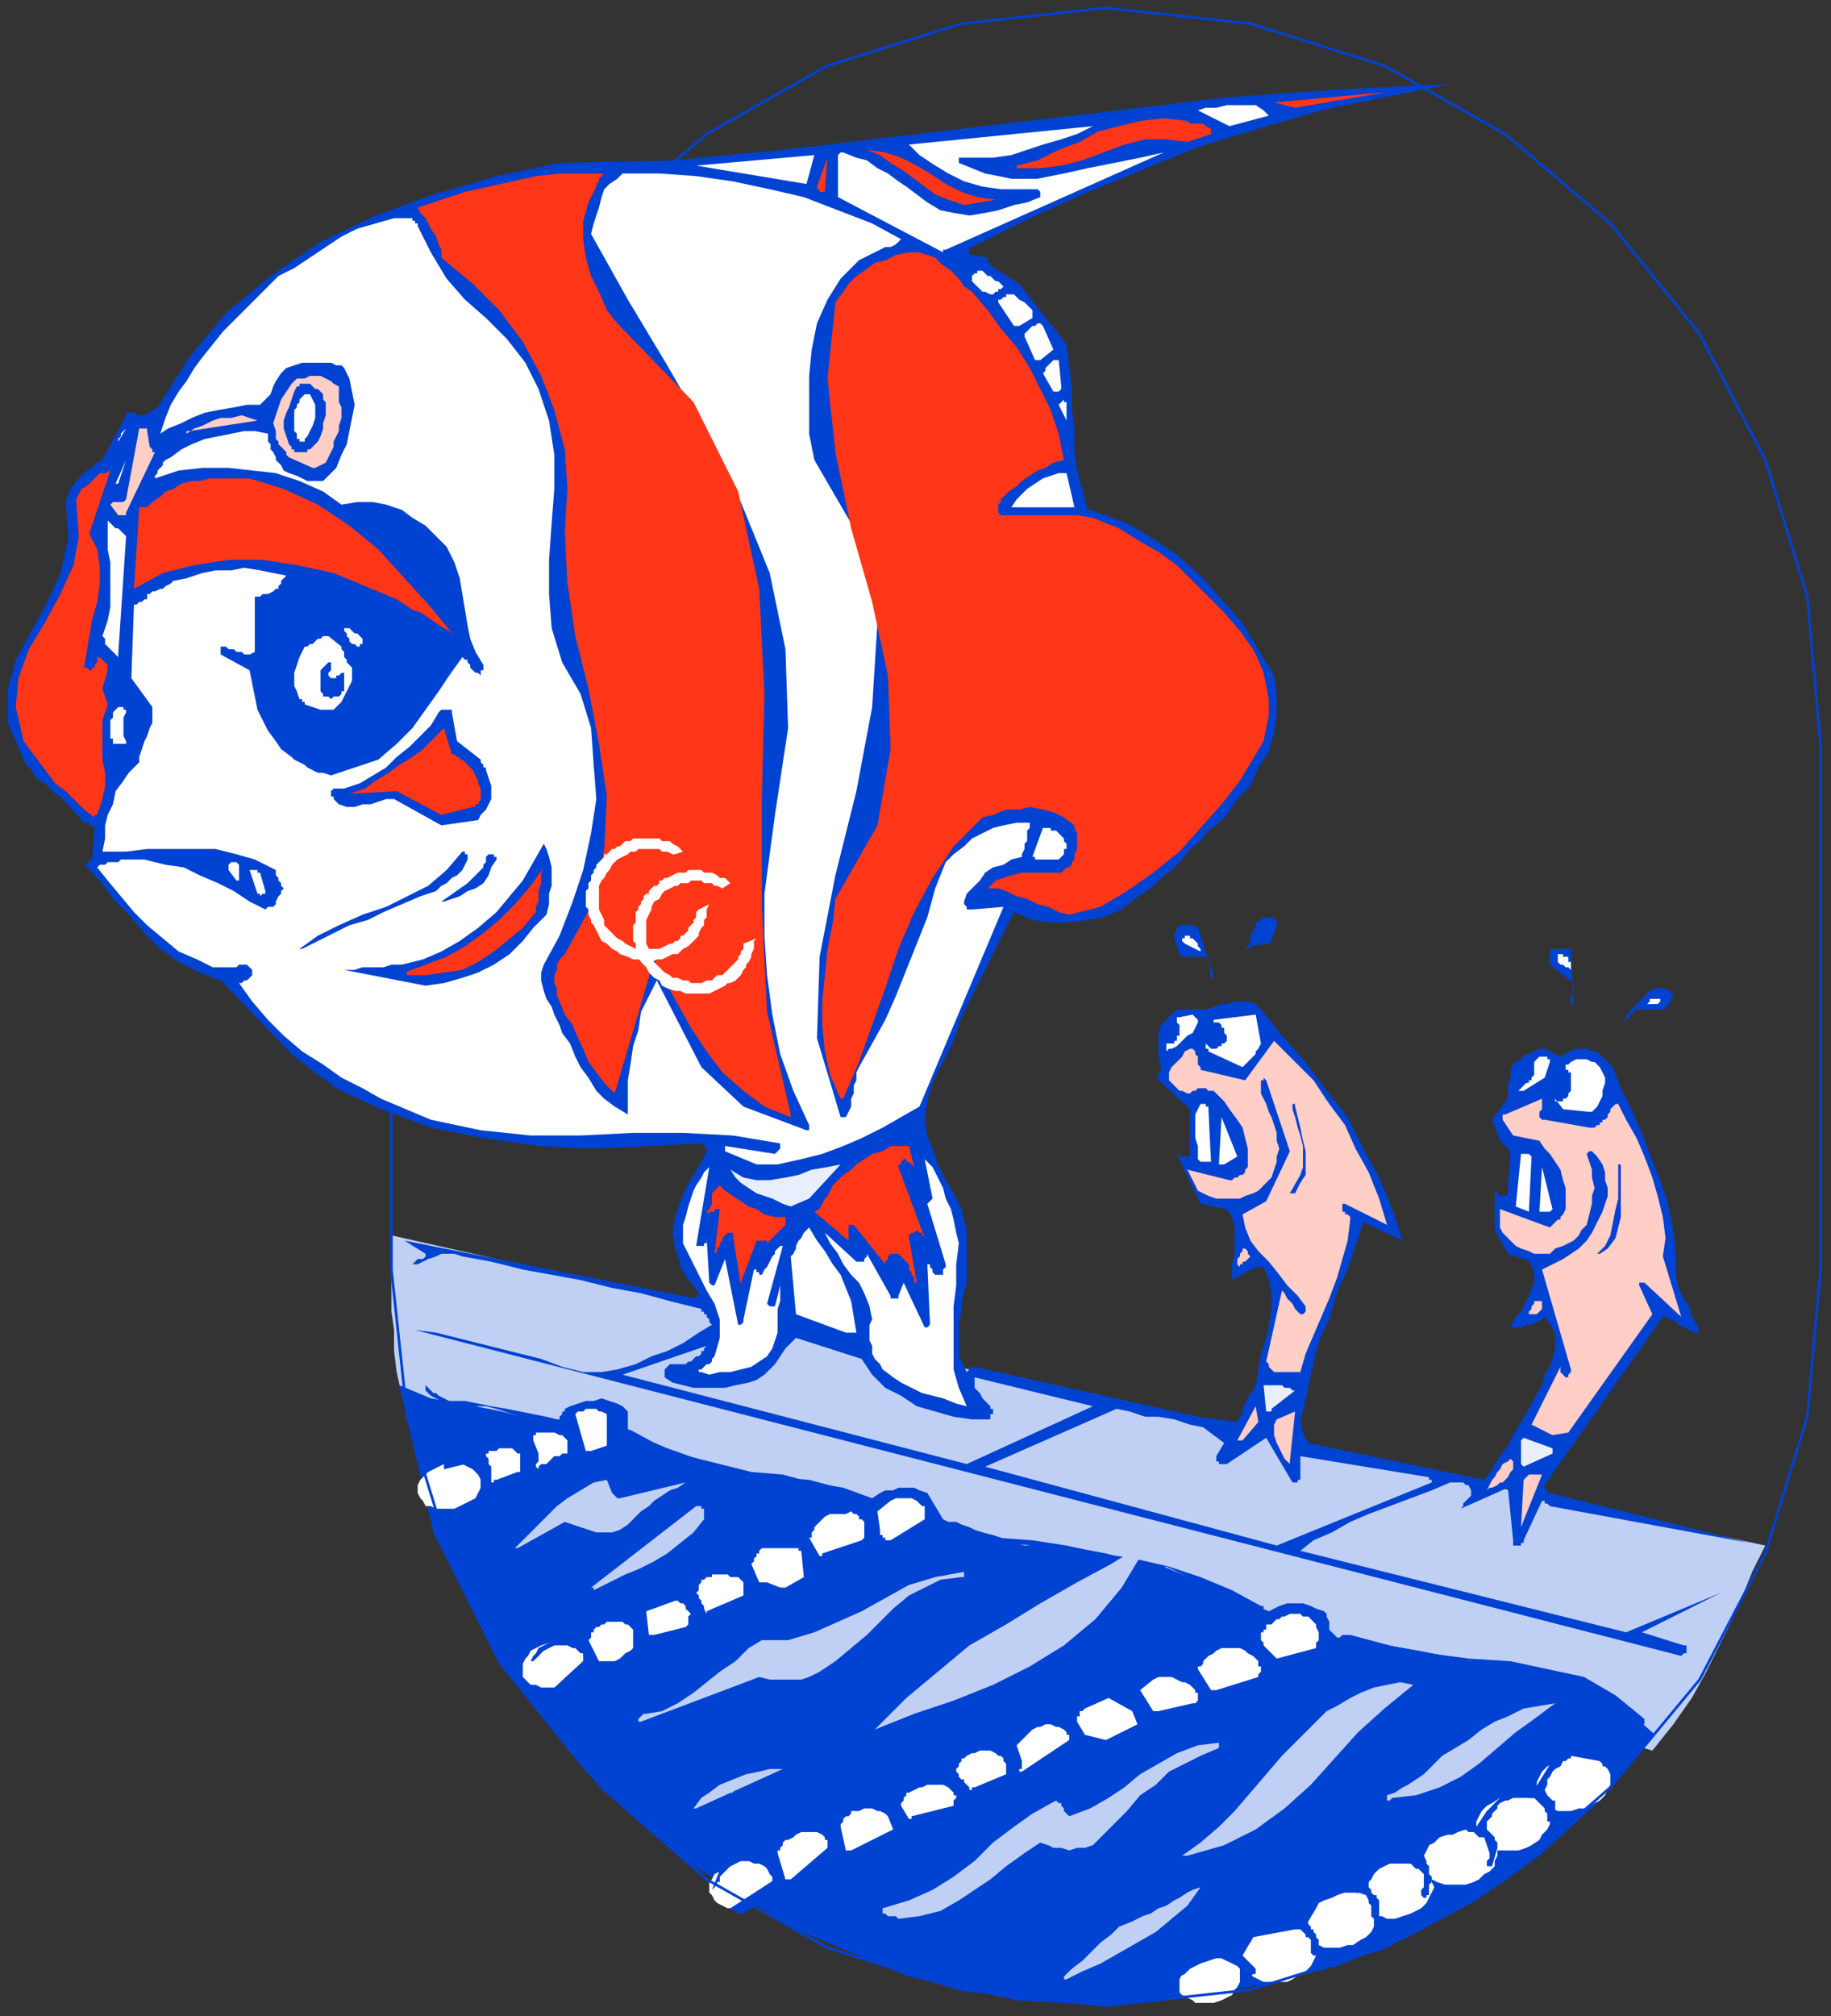 <?xml version="1.0" encoding="UTF-8" standalone="no"?>
<svg
   xmlns:dc="http://purl.org/dc/elements/1.1/"
   xmlns:cc="http://creativecommons.org/ns#"
   xmlns:rdf="http://www.w3.org/1999/02/22-rdf-syntax-ns#"
   xmlns:svg="http://www.w3.org/2000/svg"
   xmlns="http://www.w3.org/2000/svg"
   xmlns:sodipodi="http://sodipodi.sourceforge.net/DTD/sodipodi-0.dtd"
   xmlns:inkscape="http://www.inkscape.org/namespaces/inkscape"
   version="1.0"
   width="184.415mm"
   height="202.935mm"
   id="svg267"
   sodipodi:docname="CSWIM006.WMF">
  <rect width="100%" height="100%" fill="#333333" stroke="none"/>
  <sodipodi:namedview
     pagecolor="#ffffff"
     bordercolor="#666666"
     borderopacity="1"
     objecttolerance="10"
     gridtolerance="10"
     guidetolerance="10"
     inkscape:pageopacity="0"
     inkscape:pageshadow="2"
     inkscape:window-width="640"
     inkscape:window-height="480"
     id="namedview269" />
  <defs
     id="defs3">
    <pattern
       id="WMFhbasepattern"
       patternUnits="userSpaceOnUse"
       width="6"
       height="6"
       x="0"
       y="0" />
  </defs>
  <path
     style="fill:none;stroke:none;"
     d="  M 0,0   L 696,0   L 696,766   L 0,766   z "
     id="path5" />
  <path
     style="fill:#bfd0f4;fill-rule:evenodd;fill-opacity:1;stroke:none;"
     d="  M 149,470   L 305,505   L 334,513   L 430,535   L 552,562   L 672,588   L 667,598   L 663,608   L 659,617   L 654,627   L 649,637   L 644,646   L 637,656   L 629,666   L 153,531   L 151,522   L 150,514   L 150,506   L 149,499   L 149,491   L 149,484   L 149,477   L 149,470  z "
     id="path7" />
  <path
     style="fill:#0042d1;fill-rule:evenodd;fill-opacity:1;stroke:none;"
     d="  M 152,527   L 164,532   L 176,534   L 191,537   L 206,541   L 216,541   L 224,534   L 233,535   L 240,545   L 254,551   L 271,557   L 285,562   L 295,562   L 308,563   L 323,567   L 331,570   L 357,579   L 378,584   L 390,588   L 405,588   L 421,591   L 432,594   L 443,596   L 483,613   L 507,623   L 518,624   L 528,626   L 540,628   L 555,631   L 560,632   L 572,632   L 592,636   L 609,643   L 620,651   L 630,660   L 609,685   L 586,706   L 562,723   L 536,737   L 509,748   L 481,755   L 452,760   L 423,763   L 387,761   L 346,752   L 303,734   L 261,708   L 223,674   L 190,633   L 165,583   L 152,527  z "
     id="path9" />
  <path
     style="fill:#ffffff;fill-rule:evenodd;fill-opacity:1;stroke:none;"
     d="  M 169,557   L 172,557   L 174,557   L 176,557   L 178,558   L 180,559   L 181,560   L 182,561   L 183,563   L 183,565   L 183,566   L 182,568   L 181,570   L 179,571   L 177,572   L 175,573   L 173,574   L 171,574   L 168,574   L 166,574   L 164,573   L 162,573   L 161,571   L 160,570   L 159,568   L 159,567   L 159,565   L 160,563   L 161,562   L 163,560   L 165,559   L 167,558   L 169,557  z "
     id="path11" />
  <path
     style="fill:#ffffff;fill-rule:evenodd;fill-opacity:1;stroke:none;"
     d="  M 209,625   L 211,625   L 213,625   L 215,625   L 217,626   L 219,627   L 221,628   L 222,629   L 222,631   L 222,633   L 222,634   L 221,636   L 220,638   L 219,639   L 217,640   L 215,641   L 213,642   L 210,642   L 208,642   L 206,642   L 204,641   L 202,641   L 200,639   L 199,638   L 199,636   L 199,635   L 199,633   L 200,631   L 201,630   L 202,628   L 204,627   L 206,626   L 209,625  z "
     id="path13" />
  <path
     style="fill:#ffffff;fill-rule:evenodd;fill-opacity:1;stroke:none;"
     d="  M 280,709   L 282,708   L 285,708   L 287,709   L 289,709   L 291,710   L 292,711   L 293,713   L 294,714   L 294,716   L 294,718   L 293,720   L 292,721   L 290,723   L 288,724   L 286,725   L 284,726   L 282,726   L 279,726   L 277,726   L 275,725   L 273,724   L 272,723   L 271,721   L 270,720   L 270,718   L 270,716   L 271,715   L 272,713   L 274,712   L 276,711   L 278,710   L 280,709  z "
     id="path15" />
  <path
     style="fill:#ffffff;fill-rule:evenodd;fill-opacity:1;stroke:none;"
     d="  M 459,745   L 461,745   L 463,745   L 465,745   L 467,746   L 469,747   L 471,748   L 472,749   L 472,751   L 472,752   L 472,754   L 471,756   L 470,757   L 469,759   L 467,760   L 465,761   L 462,762   L 460,762   L 458,762   L 455,762   L 454,761   L 452,760   L 450,759   L 449,758   L 449,756   L 449,755   L 449,753   L 450,751   L 451,750   L 452,748   L 454,747   L 456,746   L 459,745  z "
     id="path17" />
  <path
     style="fill:#ffffff;fill-rule:evenodd;fill-opacity:1;stroke:none;"
     d="  M 485,734   L 488,733   L 490,733   L 493,733   L 495,734   L 497,735   L 499,737   L 500,738   L 501,740   L 501,742   L 501,744   L 500,746   L 499,748   L 497,750   L 495,751   L 492,753   L 490,754   L 487,754   L 484,754   L 481,754   L 479,753   L 477,752   L 475,750   L 474,749   L 473,747   L 473,745   L 473,743   L 474,741   L 476,739   L 477,737   L 479,736   L 482,734   L 485,734  z "
     id="path19" />
  <path
     style="fill:#ffffff;fill-rule:evenodd;fill-opacity:1;stroke:none;"
     d="  M 508,720   L 511,720   L 514,720   L 516,720   L 519,721   L 521,722   L 522,724   L 524,725   L 524,727   L 524,729   L 524,731   L 523,733   L 522,735   L 520,737   L 518,738   L 515,740   L 513,740   L 510,741   L 507,741   L 504,741   L 502,740   L 500,739   L 498,737   L 497,736   L 496,734   L 496,732   L 496,730   L 497,728   L 499,726   L 500,724   L 503,722   L 505,721   L 508,720  z "
     id="path21" />
  <path
     style="fill:#ffffff;fill-rule:evenodd;fill-opacity:1;stroke:none;"
     d="  M 529,709   L 532,709   L 535,709   L 537,709   L 540,710   L 542,711   L 543,712   L 545,714   L 545,716   L 546,718   L 545,720   L 544,722   L 543,724   L 541,726   L 539,727   L 537,728   L 534,729   L 531,730   L 528,730   L 526,729   L 523,729   L 521,728   L 519,726   L 518,724   L 517,723   L 517,720   L 518,718   L 518,716   L 520,715   L 522,713   L 524,711   L 526,710   L 529,709  z "
     id="path23" />
  <path
     style="fill:#ffffff;fill-rule:evenodd;fill-opacity:1;stroke:none;"
     d="  M 553,697   L 556,696   L 559,696   L 562,697   L 564,697   L 566,699   L 568,700   L 569,702   L 570,704   L 570,706   L 569,708   L 569,710   L 567,712   L 565,713   L 563,715   L 561,716   L 558,717   L 555,717   L 552,717   L 550,717   L 547,716   L 545,715   L 544,714   L 542,712   L 542,710   L 541,708   L 542,706   L 543,704   L 544,702   L 546,700   L 548,699   L 551,698   L 553,697  z "
     id="path25" />
  <path
     style="fill:#ffffff;fill-rule:evenodd;fill-opacity:1;stroke:none;"
     d="  M 573,684   L 576,683   L 579,683   L 582,684   L 584,684   L 586,685   L 588,687   L 589,688   L 590,690   L 590,692   L 590,694   L 589,696   L 587,698   L 586,700   L 583,702   L 581,703   L 578,704   L 575,704   L 573,704   L 570,704   L 568,703   L 566,702   L 564,701   L 563,699   L 562,697   L 562,695   L 562,693   L 563,691   L 564,689   L 566,687   L 568,686   L 571,684   L 573,684  z "
     id="path27" />
  <path
     style="fill:#ffffff;fill-rule:evenodd;fill-opacity:1;stroke:none;"
     d="  M 597,668   L 600,668   L 602,668   L 605,668   L 607,669   L 609,670   L 611,672   L 612,673   L 613,675   L 613,677   L 613,679   L 612,681   L 611,683   L 609,685   L 607,686   L 604,688   L 601,688   L 598,689   L 596,689   L 593,689   L 591,688   L 589,687   L 587,685   L 586,684   L 585,682   L 585,680   L 585,678   L 586,676   L 587,674   L 589,672   L 591,671   L 594,669   L 597,668  z "
     id="path29" />
  <path
     style="fill:none;stroke:#0042d1;stroke-width:1px;stroke-linecap:round;stroke-linejoin:round;stroke-miterlimit:4;stroke-dasharray:none;stroke-opacity:1;"
     d="  M 421,3   L 421,3   L 476,9   L 527,25   L 573,51   L 613,85   L 647,127   L 672,175   L 688,227   L 693,283   L 693,483   L 688,539   L 672,591   L 647,639   L 613,680   L 573,715   L 527,741   L 476,757   L 421,763   L 421,763   L 366,757   L 315,741   L 269,715   L 229,680   L 196,639   L 171,591   L 155,539   L 149,483   L 149,283   L 155,227   L 171,175   L 196,127   L 229,85   L 269,51   L 315,25   L 366,9   L 421,3  "
     id="path31" />
  <path
     style="fill:#0042d1;fill-rule:evenodd;fill-opacity:1;stroke:none;"
     d="  M 447,756   L 448,754   L 449,752   L 451,751   L 453,749   L 455,748   L 457,747   L 460,746   L 463,745   L 465,745   L 467,746   L 469,746   L 471,747   L 472,748   L 474,749   L 475,750   L 476,752   L 476,752   L 477,751   L 477,751   L 477,751   L 478,751   L 478,750   L 478,750   L 478,749   L 473,744   L 477,737   L 493,734   L 494,734   L 495,734   L 496,735   L 497,736   L 497,737   L 498,737   L 499,738   L 499,739   L 499,740   L 499,741   L 499,741   L 499,741   L 499,742   L 499,743   L 499,743   L 500,744   L 501,744   L 501,743   L 501,742   L 502,741   L 502,740   L 502,739   L 502,738   L 501,737   L 501,736   L 500,735   L 500,734   L 499,734   L 499,733   L 499,733   L 498,732   L 498,731   L 501,726   L 502,724   L 504,723   L 507,722   L 509,721   L 512,720   L 515,720   L 517,720   L 520,721   L 521,723   L 521,724   L 522,725   L 522,727   L 522,729   L 523,730   L 523,732   L 523,734   L 524,734   L 524,733   L 525,732   L 525,730   L 525,728   L 525,726   L 525,724   L 525,723   L 524,722   L 524,721   L 523,721   L 522,720   L 522,719   L 521,718   L 521,717   L 521,716   L 522,715   L 523,713   L 524,712   L 525,711   L 527,710   L 529,709   L 530,708   L 533,708   L 534,708   L 535,708   L 536,709   L 537,709   L 538,710   L 539,711   L 540,711   L 541,712   L 542,713   L 542,714   L 542,715   L 542,716   L 542,718   L 541,719   L 541,720   L 541,721   L 542,722   L 543,722   L 543,721   L 544,721   L 544,720   L 544,719   L 544,718   L 544,717   L 545,716   L 545,714   L 544,713   L 544,711   L 544,710   L 543,709   L 543,708   L 542,706   L 543,704   L 544,702   L 546,701   L 548,699   L 550,698   L 553,698   L 555,697   L 558,696   L 559,697   L 560,697   L 561,697   L 562,698   L 562,698   L 563,699   L 564,699   L 565,699   L 567,705   L 567,705   L 567,706   L 567,707   L 567,707   L 566,708   L 566,709   L 566,709   L 566,710   L 567,710   L 567,710   L 567,710   L 567,710   L 567,710   L 568,710   L 568,710   L 568,710   L 570,703   L 570,702   L 570,701   L 569,700   L 569,699   L 568,698   L 567,697   L 566,696   L 566,695   L 566,694   L 566,693   L 567,692   L 568,691   L 568,690   L 569,689   L 570,688   L 570,687   L 571,686   L 573,685   L 574,685   L 576,684   L 578,684   L 579,684   L 581,684   L 583,684   L 584,684   L 585,685   L 585,685   L 586,686   L 587,687   L 588,688   L 588,689   L 589,690   L 589,690   L 589,690   L 589,691   L 589,691   L 589,692   L 589,692   L 589,693   L 590,693   L 590,693   L 590,693   L 591,693   L 591,693   L 591,693   L 592,693   L 592,693   L 592,692   L 592,687   L 592,686   L 592,685   L 592,685   L 591,685   L 590,684   L 590,684   L 589,683   L 589,683   L 588,681   L 589,679   L 589,677   L 590,676   L 591,674   L 592,673   L 594,672   L 595,670   L 596,670   L 596,670   L 597,669   L 597,669   L 597,669   L 598,669   L 598,669   L 598,668   L 609,670   L 609,670   L 609,670   L 610,671   L 610,671   L 610,671   L 610,672   L 611,672   L 611,672   L 612,672   L 612,672   L 612,672   L 613,672   L 613,671   L 613,671   L 613,670   L 614,670   L 612,668   L 610,667   L 607,666   L 605,666   L 603,666   L 600,666   L 598,666   L 596,667   L 595,667   L 594,667   L 594,668   L 593,668   L 593,668   L 593,668   L 592,668   L 592,668   L 584,681   L 580,681   L 577,681   L 574,683   L 571,684   L 568,687   L 566,689   L 564,692   L 562,695   L 559,695   L 555,695   L 552,696   L 549,697   L 546,699   L 544,701   L 541,703   L 540,706   L 536,706   L 533,706   L 530,707   L 527,708   L 524,710   L 521,712   L 519,714   L 517,717   L 513,717   L 510,718   L 507,719   L 504,721   L 501,723   L 498,725   L 496,728   L 493,731   L 491,730   L 489,730   L 486,730   L 484,731   L 481,731   L 479,732   L 477,734   L 476,735   L 475,737   L 474,738   L 473,740   L 472,741   L 471,742   L 470,743   L 468,743   L 467,744   L 464,743   L 461,743   L 459,744   L 456,745   L 454,746   L 452,747   L 450,749   L 448,751   L 447,752   L 447,753   L 446,753   L 446,754   L 446,755   L 446,756   L 446,756   L 446,757   L 446,757   L 446,757   L 446,757   L 446,756   L 447,756   L 447,756   L 447,756  z "
     id="path33" />
  <path
     style="fill:#bfd0f4;fill-rule:evenodd;fill-opacity:1;stroke:none;"
     d="  M 406,753   L 412,750   L 419,747   L 426,743   L 433,739   L 440,735   L 446,730   L 452,725   L 457,718   L 454,719   L 452,720   L 449,722   L 447,723   L 444,725   L 441,726   L 438,728   L 435,729   L 431,731   L 426,733   L 423,736   L 419,739   L 415,743   L 412,746   L 408,749   L 405,752   L 405,752   L 405,753   L 405,753   L 405,753   L 405,753   L 406,753   L 406,753   L 406,753  z "
     id="path35" />
  <path
     style="fill:#bfd0f4;fill-rule:evenodd;fill-opacity:1;stroke:none;"
     d="  M 418,743   L 422,743   L 426,741   L 429,740   L 432,738   L 435,736   L 438,734   L 441,731   L 444,727   L 417,743   L 418,743   L 418,743   L 418,743   L 418,743  z "
     id="path37" />
  <path
     style="fill:#bfd0f4;fill-rule:evenodd;fill-opacity:1;stroke:none;"
     d="  M 342,730   L 350,729   L 358,727   L 365,723   L 371,719   L 377,715   L 383,710   L 390,705   L 396,701   L 399,702   L 401,703   L 404,703   L 407,704   L 410,703   L 413,703   L 416,702   L 418,700   L 424,694   L 429,689   L 434,683   L 440,679   L 445,674   L 451,671   L 457,668   L 464,665   L 464,665   L 464,665   L 464,665   L 464,665   L 464,664   L 464,664   L 464,664   L 464,663   L 456,664   L 448,667   L 441,671   L 434,675   L 428,680   L 422,684   L 415,688   L 407,691   L 406,690   L 406,690   L 405,689   L 405,688   L 404,687   L 404,686   L 403,686   L 402,685   L 393,690   L 386,695   L 378,701   L 371,708   L 363,714   L 355,719   L 346,723   L 336,726   L 336,727   L 336,727   L 336,728   L 337,728   L 338,729   L 340,729   L 341,729   L 342,730  z "
     id="path39" />
  <path
     style="fill:#0042d1;fill-rule:evenodd;fill-opacity:1;stroke:none;"
     d="  M 283,728   L 297,719   L 317,708   L 323,708   L 328,707   L 333,705   L 337,702   L 341,700   L 346,697   L 351,695   L 356,693   L 360,692   L 363,690   L 366,688   L 369,685   L 372,683   L 375,681   L 379,680   L 383,679   L 390,675   L 397,671   L 405,668   L 412,666   L 420,664   L 427,662   L 434,659   L 441,655   L 444,654   L 448,654   L 451,653   L 454,652   L 457,650   L 459,649   L 462,647   L 464,645   L 470,645   L 475,643   L 480,641   L 484,638   L 488,635   L 492,632   L 497,630   L 504,629   L 505,628   L 506,627   L 507,627   L 508,626   L 508,625   L 510,625   L 511,625   L 512,625   L 512,625   L 513,625   L 513,626   L 514,626   L 515,626   L 516,626   L 517,625   L 517,625   L 531,628   L 546,630   L 560,632   L 575,633   L 588,636   L 601,640   L 613,647   L 623,656   L 624,656   L 624,656   L 625,656   L 625,656   L 626,656   L 626,655   L 626,655   L 626,654   L 615,645   L 603,638   L 589,635   L 575,632   L 559,631   L 544,629   L 529,626   L 514,622   L 514,622   L 513,622   L 512,622   L 511,622   L 511,622   L 510,623   L 510,623   L 509,623   L 508,622   L 507,621   L 506,620   L 506,618   L 506,617   L 505,615   L 505,614   L 504,613   L 501,612   L 499,611   L 496,610   L 493,610   L 490,610   L 487,611   L 485,612   L 483,613   L 482,613   L 482,613   L 481,613   L 481,612   L 481,612   L 481,611   L 480,611   L 480,611   L 469,605   L 457,600   L 445,596   L 432,593   L 419,591   L 406,588   L 393,586   L 379,585   L 377,584   L 374,583   L 371,582   L 369,581   L 366,580   L 364,579   L 361,579   L 359,578   L 353,568   L 350,567   L 348,566   L 345,566   L 342,566   L 340,567   L 337,567   L 335,568   L 332,570   L 321,566   L 309,564   L 298,561   L 286,560   L 274,557   L 262,554   L 251,550   L 240,544   L 239,544   L 239,542   L 239,541   L 239,540   L 239,538   L 239,537   L 238,536   L 237,535   L 235,534   L 232,533   L 229,532   L 226,533   L 223,533   L 220,534   L 217,535   L 215,536   L 215,537   L 214,537   L 214,538   L 214,538   L 213,539   L 213,539   L 213,540   L 212,540   L 208,539   L 203,538   L 198,537   L 193,536   L 187,535   L 182,534   L 177,533   L 173,533   L 171,533   L 169,532   L 167,531   L 166,530   L 165,530   L 164,529   L 163,528   L 162,527   L 162,529   L 163,530   L 164,531   L 166,532   L 168,533   L 170,534   L 172,534   L 175,535   L 178,535   L 182,535   L 185,535   L 189,536   L 192,537   L 195,538   L 198,539   L 201,541   L 201,542   L 201,543   L 201,544   L 200,545   L 199,546   L 198,547   L 197,547   L 196,548   L 169,556   L 169,556   L 169,556   L 169,557   L 169,557   L 169,557   L 169,558   L 169,558   L 169,559   L 177,557   L 178,558   L 179,558   L 180,559   L 181,559   L 181,560   L 182,561   L 183,562   L 183,563   L 183,565   L 183,566   L 183,568   L 182,569   L 181,570   L 180,572   L 179,573   L 178,574   L 183,571   L 189,568   L 196,565   L 202,562   L 209,559   L 216,557   L 223,555   L 231,554   L 234,551   L 238,549   L 242,549   L 246,549   L 250,550   L 254,551   L 258,553   L 261,555   L 269,558   L 277,560   L 285,562   L 294,563   L 302,563   L 310,564   L 318,566   L 325,568   L 325,569   L 325,569   L 325,569   L 325,569   L 325,570   L 325,570   L 325,570   L 325,571   L 322,571   L 319,572   L 316,573   L 313,575   L 311,576   L 308,578   L 306,581   L 304,583   L 289,586   L 282,594   L 265,599   L 261,605   L 258,605   L 255,605   L 253,606   L 250,607   L 247,608   L 245,609   L 243,611   L 241,614   L 239,613   L 237,613   L 234,613   L 232,614   L 229,615   L 227,616   L 225,617   L 224,619   L 223,620   L 222,620   L 222,621   L 221,622   L 221,622   L 220,623   L 220,623   L 219,624   L 219,624   L 218,624   L 218,624   L 217,623   L 217,623   L 216,623   L 216,623   L 215,623   L 213,623   L 211,624   L 209,625   L 207,626   L 205,627   L 204,629   L 203,630   L 202,632   L 203,632   L 204,631   L 205,630   L 207,628   L 209,627   L 211,626   L 213,626   L 215,626   L 216,626   L 218,627   L 219,627   L 220,628   L 221,629   L 222,629   L 222,630   L 223,631   L 210,643   L 211,644   L 214,643   L 216,642   L 218,640   L 221,638   L 224,637   L 227,637   L 231,637   L 234,636   L 237,634   L 240,631   L 243,629   L 245,627   L 248,626   L 252,625   L 256,626   L 260,622   L 264,620   L 269,617   L 273,615   L 278,613   L 283,611   L 287,609   L 292,606   L 294,607   L 297,607   L 299,607   L 301,606   L 303,605   L 306,604   L 308,603   L 310,602   L 311,601   L 311,600   L 312,600   L 312,599   L 312,598   L 313,598   L 313,597   L 314,596   L 332,588   L 336,589   L 339,589   L 342,588   L 345,586   L 348,584   L 351,582   L 354,581   L 357,580   L 385,587   L 421,592   L 422,592   L 422,592   L 422,593   L 423,593   L 423,593   L 423,594   L 423,594   L 423,595   L 415,599   L 408,603   L 400,607   L 393,611   L 386,616   L 380,621   L 373,626   L 366,632   L 361,635   L 356,639   L 350,642   L 345,645   L 340,648   L 335,651   L 329,654   L 324,657   L 331,653   L 339,650   L 348,647   L 357,644   L 366,642   L 375,639   L 384,637   L 393,635   L 400,631   L 406,625   L 411,619   L 417,613   L 423,607   L 429,602   L 436,598   L 444,596   L 481,614   L 476,624   L 462,625   L 449,635   L 438,636   L 428,643   L 425,643   L 422,644   L 418,645   L 415,646   L 413,647   L 410,649   L 407,651   L 405,653   L 404,653   L 404,653   L 403,653   L 403,653   L 402,653   L 402,653   L 401,652   L 400,652   L 395,653   L 382,663   L 380,663   L 379,662   L 377,662   L 375,662   L 373,662   L 372,662   L 370,663   L 368,664   L 360,674   L 338,685   L 335,685   L 333,684   L 330,685   L 328,685   L 325,686   L 323,687   L 321,688   L 320,690   L 319,690   L 319,691   L 319,691   L 318,692   L 318,692   L 317,692   L 317,693   L 317,693   L 314,693   L 312,693   L 310,693   L 307,693   L 305,694   L 303,694   L 301,695   L 299,697   L 298,698   L 297,699   L 296,700   L 295,701   L 295,702   L 294,702   L 294,703   L 293,703   L 275,709   L 271,719   L 272,718   L 272,718   L 273,717   L 273,716   L 274,716   L 274,715   L 274,714   L 275,713   L 276,712   L 278,710   L 280,709   L 282,708   L 285,708   L 287,708   L 290,708   L 292,709   L 295,715   L 278,726   L 278,726   L 279,727   L 279,727   L 280,727   L 280,727   L 281,728   L 282,728   L 283,728   L 283,728   L 283,728   L 283,728   L 283,728  z "
     id="path41" />
  <path
     style="fill:#bfd0f4;fill-rule:evenodd;fill-opacity:1;stroke:none;"
     d="  M 346,727   L 354,726   L 362,723   L 368,718   L 374,714   L 380,709   L 386,704   L 393,700   L 400,698   L 402,699   L 403,700   L 404,700   L 406,701   L 407,701   L 409,701   L 410,701   L 411,701   L 449,669   L 443,671   L 438,674   L 433,678   L 428,682   L 423,686   L 418,690   L 412,693   L 406,694   L 399,689   L 392,694   L 385,698   L 379,703   L 373,709   L 366,714   L 360,719   L 353,723   L 345,726   L 345,727   L 346,727   L 346,727   L 346,727  z "
     id="path43" />
  <path
     style="fill:#ffffff;fill-rule:evenodd;fill-opacity:1;stroke:none;"
     d="  M 301,715   L 315,703   L 315,703   L 315,702   L 315,702   L 315,701   L 315,701   L 315,700   L 314,700   L 314,699   L 313,698   L 311,697   L 309,697   L 307,697   L 305,697   L 303,698   L 302,699   L 300,700   L 299,700   L 298,701   L 298,702   L 297,703   L 297,703   L 297,704   L 296,704   L 296,705   L 299,715   L 300,715   L 300,715   L 300,715   L 300,715   L 301,715   L 301,715   L 301,715   L 301,715  z "
     id="path45" />
  <path
     style="fill:#bfd0f4;fill-rule:evenodd;fill-opacity:1;stroke:none;"
     d="  M 452,706   L 466,702   L 478,696   L 489,688   L 499,679   L 508,669   L 517,659   L 527,650   L 538,641   L 533,640   L 528,641   L 523,642   L 518,644   L 514,646   L 509,649   L 505,651   L 502,654   L 495,661   L 488,668   L 482,675   L 476,682   L 470,689   L 464,695   L 457,701   L 450,706   L 450,706   L 451,706   L 451,706   L 451,706   L 451,706   L 452,706   L 452,706   L 452,706  z "
     id="path47" />
  <path
     style="fill:#ffffff;fill-rule:evenodd;fill-opacity:1;stroke:none;"
     d="  M 324,704   L 340,696   L 338,691   L 337,690   L 335,689   L 334,689   L 332,688   L 330,688   L 329,688   L 327,689   L 325,689   L 324,689   L 324,690   L 323,691   L 322,691   L 321,692   L 321,693   L 320,694   L 320,695   L 322,704   L 322,704   L 322,704   L 322,704   L 323,704   L 323,704   L 323,704   L 323,704   L 324,704  z "
     id="path49" />
  <path
     style="fill:#bfd0f4;fill-rule:evenodd;fill-opacity:1;stroke:none;"
     d="  M 461,700   L 472,696   L 482,691   L 490,684   L 499,676   L 506,668   L 514,660   L 521,652   L 528,643   L 517,646   L 508,652   L 499,658   L 492,666   L 484,675   L 477,684   L 470,692   L 461,699   L 461,699   L 461,700   L 461,700   L 461,700  z "
     id="path51" />
  <path
     style="fill:#ffffff;fill-rule:evenodd;fill-opacity:1;stroke:none;"
     d="  M 347,691   L 363,687   L 363,686   L 363,686   L 363,686   L 363,686   L 363,685   L 363,685   L 364,684   L 364,684   L 364,683   L 363,683   L 363,682   L 363,682   L 363,682   L 362,681   L 362,681   L 361,680   L 359,679   L 357,679   L 355,679   L 353,679   L 351,680   L 350,680   L 348,681   L 346,682   L 345,682   L 345,683   L 345,683   L 344,684   L 344,684   L 344,685   L 343,686   L 343,687   L 346,692   L 346,692   L 346,692   L 346,692   L 346,692   L 347,692   L 347,691   L 347,691   L 347,691  z "
     id="path53" />
  <path
     style="fill:#bfd0f4;fill-rule:evenodd;fill-opacity:1;stroke:none;"
     d="  M 265,688   L 298,673   L 293,673   L 289,674   L 284,675   L 279,677   L 274,679   L 270,682   L 267,684   L 264,688   L 264,688   L 264,688   L 264,688   L 264,688   L 265,688   L 265,688   L 265,688   L 265,688  z "
     id="path55" />
  <path
     style="fill:#bfd0f4;fill-rule:evenodd;fill-opacity:1;stroke:none;"
     d="  M 530,684   L 539,683   L 548,680   L 556,676   L 563,671   L 570,665   L 577,659   L 584,654   L 592,648   L 586,649   L 580,650   L 574,653   L 569,655   L 564,658   L 559,662   L 554,665   L 549,668   L 546,671   L 544,673   L 542,675   L 539,677   L 536,679   L 534,680   L 531,682   L 528,683   L 528,683   L 528,684   L 528,684   L 528,684   L 528,685   L 529,685   L 529,685   L 530,684  z "
     id="path57" />
  <path
     style="fill:#bfd0f4;fill-rule:evenodd;fill-opacity:1;stroke:none;"
     d="  M 278,682   L 278,682   L 278,682   L 279,682   L 279,681   L 279,681   L 280,681   L 280,681   L 280,681   L 280,681   L 280,681   L 279,681   L 278,681   L 277,681   L 277,682   L 277,682   L 278,682  z "
     id="path59" />
  <path
     style="fill:#ffffff;fill-rule:evenodd;fill-opacity:1;stroke:none;"
     d="  M 371,680   L 383,675   L 383,674   L 383,672   L 383,671   L 382,670   L 382,669   L 381,668   L 380,668   L 379,667   L 377,666   L 376,666   L 374,666   L 373,666   L 371,667   L 370,667   L 368,668   L 367,669   L 366,669   L 366,670   L 366,670   L 365,671   L 365,672   L 365,672   L 364,673   L 364,674   L 365,675   L 365,676   L 366,677   L 367,677   L 367,678   L 368,679   L 369,680   L 369,681   L 369,681   L 369,681   L 370,681   L 370,680   L 370,680   L 371,680   L 371,680   L 371,680  z "
     id="path61" />
  <path
     style="fill:#bfd0f4;fill-rule:evenodd;fill-opacity:1;stroke:none;"
     d="  M 544,678   L 549,677   L 554,675   L 558,672   L 562,669   L 566,666   L 570,663   L 574,658   L 577,654   L 543,678   L 543,678   L 543,678   L 543,678   L 543,678   L 543,678   L 543,678   L 544,678   L 544,678  z "
     id="path63" />
  <path
     style="fill:#ffffff;fill-rule:evenodd;fill-opacity:1;stroke:none;"
     d="  M 389,674   L 407,662   L 407,661   L 407,661   L 407,661   L 407,660   L 406,660   L 406,660   L 406,659   L 406,659   L 405,658   L 403,657   L 402,657   L 400,656   L 398,656   L 396,657   L 395,657   L 393,658   L 392,659   L 391,660   L 390,661   L 389,662   L 388,663   L 388,663   L 387,664   L 387,664   L 389,670   L 389,670   L 389,671   L 389,671   L 389,672   L 389,672   L 389,673   L 388,673   L 388,674   L 388,674   L 389,674   L 389,674   L 389,674   L 389,674   L 389,674  z "
     id="path65" />
  <path
     style="fill:#ffffff;fill-rule:evenodd;fill-opacity:1;stroke:none;"
     d="  M 421,662   L 433,656   L 431,651   L 422,646   L 413,650   L 412,651   L 412,651   L 411,651   L 411,652   L 411,653   L 410,653   L 410,654   L 410,655   L 413,660   L 421,662  z "
     id="path67" />
  <path
     style="fill:#bfd0f4;fill-rule:evenodd;fill-opacity:1;stroke:none;"
     d="  M 244,655   L 289,638   L 293,639   L 297,639   L 301,639   L 305,639   L 308,638   L 312,636   L 315,634   L 318,632   L 324,627   L 330,622   L 335,617   L 340,612   L 346,607   L 352,604   L 358,601   L 366,600   L 366,600   L 367,600   L 367,600   L 367,600   L 367,600   L 367,599   L 367,599   L 367,598   L 356,600   L 346,603   L 337,608   L 328,613   L 319,617   L 310,621   L 300,624   L 290,624   L 285,627   L 280,632   L 274,636   L 269,640   L 264,644   L 258,648   L 252,651   L 246,652   L 245,652   L 245,652   L 244,653   L 244,653   L 243,654   L 243,654   L 243,655   L 244,655  z "
     id="path69" />
  <path
     style="fill:#ffffff;fill-rule:evenodd;fill-opacity:1;stroke:none;"
     d="  M 441,651   L 454,648   L 455,648   L 455,648   L 455,648   L 455,648   L 455,648   L 456,647   L 456,647   L 456,646   L 456,646   L 456,645   L 456,645   L 456,644   L 455,644   L 455,643   L 455,643   L 454,642   L 453,641   L 451,640   L 450,640   L 448,639   L 446,638   L 444,638   L 441,638   L 439,639   L 434,643   L 439,651   L 439,651   L 439,651   L 439,651   L 440,651   L 440,651   L 440,651   L 440,651   L 441,651  z "
     id="path71" />
  <path
     style="fill:#bfd0f4;fill-rule:evenodd;fill-opacity:1;stroke:none;"
     d="  M 267,646   L 292,635   L 294,636   L 297,637   L 300,637   L 303,636   L 306,636   L 309,634   L 312,633   L 314,632   L 318,629   L 321,627   L 324,624   L 327,621   L 330,618   L 333,615   L 335,613   L 339,610   L 332,612   L 327,615   L 321,618   L 315,622   L 309,625   L 303,627   L 296,628   L 289,628   L 266,646   L 266,646   L 266,646   L 266,646   L 267,646  z "
     id="path73" />
  <path
     style="fill:#ffffff;fill-rule:evenodd;fill-opacity:1;stroke:none;"
     d="  M 463,643   L 479,638   L 479,637   L 480,636   L 480,635   L 480,634   L 479,634   L 479,633   L 479,632   L 478,631   L 477,630   L 475,629   L 474,628   L 472,627   L 470,627   L 467,627   L 465,627   L 463,628   L 462,629   L 460,630   L 459,631   L 458,632   L 458,633   L 457,634   L 456,634   L 456,635   L 461,643   L 461,643   L 462,643   L 462,643   L 462,643   L 462,643   L 462,643   L 463,643   L 463,643  z "
     id="path75" />
  <path
     style="fill:#bfd0f4;fill-rule:evenodd;fill-opacity:1;stroke:none;"
     d="  M 436,589   L 427,604   L 417,616   L 405,626   L 392,634   L 378,641   L 363,647   L 348,652   L 333,658   L 345,646   L 357,636   L 369,626   L 383,618   L 396,610   L 410,602   L 423,595   L 436,587   L 436,587   L 436,587   L 436,588   L 436,588   L 436,588   L 436,588   L 436,589   L 436,589  z "
     id="path77" />
  <path
     style="fill:#ffffff;fill-rule:evenodd;fill-opacity:1;stroke:none;"
     d="  M 229,632   L 231,632   L 233,632   L 234,632   L 236,631   L 237,630   L 238,629   L 240,628   L 241,627   L 241,621   L 241,620   L 240,619   L 239,618   L 238,618   L 237,617   L 235,617   L 233,617   L 231,617   L 230,618   L 230,618   L 229,618   L 228,619   L 228,619   L 227,619   L 227,619   L 226,620   L 226,620   L 226,620   L 226,621   L 225,621   L 225,622   L 225,623   L 225,623   L 224,624   L 228,632   L 228,632   L 228,632   L 228,632   L 228,632   L 229,632   L 229,632   L 229,632   L 229,632  z "
     id="path79" />
  <path
     style="fill:#ffffff;fill-rule:evenodd;fill-opacity:1;stroke:none;"
     d="  M 486,631   L 501,627   L 501,626   L 501,625   L 502,624   L 502,623   L 502,622   L 502,621   L 501,619   L 501,618   L 500,617   L 499,616   L 498,615   L 496,615   L 495,614   L 493,614   L 491,614   L 489,615   L 488,615   L 487,616   L 486,616   L 485,617   L 485,617   L 484,618   L 483,618   L 482,618   L 482,619   L 482,619   L 482,620   L 481,620   L 481,621   L 480,621   L 480,622   L 480,623   L 480,624   L 481,625   L 481,626   L 482,627   L 483,628   L 484,629   L 485,630   L 486,631   L 486,631   L 486,631   L 486,631   L 486,631  z "
     id="path81" />
  <path
     style="fill:#0042d1;fill-rule:evenodd;fill-opacity:1;stroke:none;"
     d="  M 641,629   L 641,629   L 642,629   L 642,629   L 642,629   L 642,628   L 642,628   L 642,628   L 642,628   L 642,628   L 642,627   L 642,627   L 642,627   L 642,626   L 642,626   L 641,626   L 625,621   L 655,606   L 619,621   L 495,590   L 500,586   L 507,583   L 514,579   L 521,576   L 529,573   L 537,570   L 545,567   L 552,564   L 553,564   L 554,564   L 555,564   L 556,564   L 557,564   L 558,565   L 559,565   L 559,565   L 560,567   L 560,568   L 560,569   L 559,570   L 558,571   L 557,572   L 557,573   L 556,574   L 574,566   L 576,586   L 576,587   L 576,588   L 577,588   L 578,588   L 579,588   L 579,587   L 580,587   L 580,586   L 587,571   L 587,571   L 588,571   L 588,571   L 588,572   L 588,572   L 589,572   L 589,572   L 590,573   L 666,587   L 590,568   L 590,568   L 589,568   L 589,568   L 589,567   L 589,567   L 589,567   L 588,566   L 588,565   L 633,501   L 634,501   L 636,502   L 638,503   L 639,504   L 641,505   L 643,506   L 645,507   L 647,507   L 646,504   L 644,501   L 643,497   L 641,494   L 639,490   L 638,486   L 638,482   L 638,478   L 637,468   L 635,458   L 632,449   L 628,439   L 625,431   L 621,422   L 617,414   L 614,406   L 612,404   L 611,403   L 609,401   L 608,400   L 606,400   L 604,399   L 602,399   L 601,399   L 599,399   L 598,400   L 598,400   L 597,400   L 596,401   L 595,401   L 595,402   L 594,402   L 588,399   L 586,399   L 584,400   L 582,401   L 581,401   L 579,403   L 577,404   L 576,405   L 575,407   L 575,409   L 575,411   L 574,412   L 574,414   L 574,415   L 574,417   L 574,418   L 573,419   L 568,426   L 571,434   L 575,438   L 574,453   L 574,454   L 573,455   L 573,455   L 572,455   L 571,455   L 570,454   L 570,453   L 569,453   L 569,468   L 574,477   L 580,479   L 581,479   L 582,480   L 583,481   L 583,482   L 584,484   L 584,485   L 584,486   L 584,488   L 583,490   L 582,493   L 581,495   L 580,497   L 579,499   L 577,501   L 576,503   L 575,504   L 576,505   L 577,505   L 579,505   L 581,504   L 583,504   L 585,503   L 587,502   L 588,501   L 590,504   L 592,507   L 592,510   L 592,513   L 591,517   L 590,520   L 588,523   L 587,527   L 584,532   L 582,536   L 579,541   L 576,546   L 574,550   L 571,554   L 568,559   L 565,563   L 498,549   L 496,545   L 495,541   L 496,537   L 497,533   L 498,528   L 499,523   L 500,519   L 501,514   L 503,508   L 506,502   L 508,495   L 510,489   L 513,483   L 515,477   L 517,471   L 519,465   L 534,472   L 530,460   L 525,448   L 519,437   L 513,425   L 505,415   L 497,404   L 488,394   L 480,384   L 478,382   L 475,381   L 473,381   L 470,381   L 467,382   L 465,382   L 462,383   L 460,384   L 448,384   L 446,386   L 444,388   L 442,390   L 441,393   L 441,396   L 441,399   L 441,402   L 442,406   L 442,406   L 442,407   L 442,407   L 441,408   L 441,409   L 441,409   L 441,410   L 440,410   L 453,422   L 453,438   L 453,439   L 453,440   L 452,440   L 451,440   L 450,440   L 449,440   L 449,439   L 448,439   L 457,458   L 467,460   L 469,463   L 470,467   L 470,470   L 470,473   L 470,477   L 469,481   L 469,484   L 469,487   L 478,482   L 478,482   L 479,482   L 479,482   L 479,482   L 480,482   L 480,482   L 481,482   L 481,482   L 483,487   L 484,492   L 484,498   L 483,504   L 482,509   L 480,515   L 479,521   L 478,527   L 477,529   L 476,530   L 475,532   L 474,534   L 473,536   L 473,538   L 472,539   L 471,541   L 456,539   L 371,520   L 370,520   L 370,520   L 370,520   L 370,520   L 369,521   L 369,521   L 369,521   L 368,522   L 366,518   L 365,515   L 365,511   L 365,507   L 365,503   L 366,499   L 366,496   L 367,492   L 368,488   L 368,483   L 368,479   L 368,475   L 368,472   L 368,468   L 367,464   L 366,460   L 363,454   L 360,449   L 357,443   L 355,437   L 353,432   L 352,426   L 353,419   L 355,412   L 359,404   L 363,396   L 366,387   L 370,379   L 374,371   L 378,363   L 382,355   L 386,347   L 393,350   L 400,351   L 407,351   L 414,350   L 420,349   L 427,346   L 432,342   L 438,338   L 442,334   L 446,331   L 450,327   L 453,323   L 457,320   L 460,316   L 464,313   L 467,310   L 471,304   L 476,299   L 479,292   L 483,286   L 485,279   L 486,272   L 486,264   L 485,257   L 479,247   L 473,237   L 465,228   L 457,219   L 448,211   L 439,205   L 429,199   L 418,195   L 418,195   L 417,195   L 416,194   L 416,194   L 415,194   L 415,194   L 415,194   L 414,194   L 412,186   L 410,179   L 409,171   L 409,163   L 408,155   L 408,147   L 407,139   L 406,131   L 388,108   L 377,101   L 377,101   L 377,101   L 377,100   L 377,100   L 376,100   L 376,99   L 376,99   L 376,98   L 370,97   L 369,97   L 369,96   L 369,96   L 369,96   L 369,95   L 369,95   L 369,94   L 370,94   L 390,84   L 412,74   L 434,65   L 456,56   L 479,49   L 503,42   L 527,37   L 552,32   L 510,34   L 467,37   L 425,42   L 383,47   L 340,52   L 298,57   L 256,61   L 213,62   L 189,67   L 165,74   L 143,82   L 122,92   L 103,105   L 86,119   L 72,136   L 60,155   L 55,158   L 54,158   L 54,158   L 53,158   L 53,158   L 52,158   L 52,157   L 51,157   L 50,157   L 50,157   L 50,157   L 50,157   L 49,157   L 49,157   L 48,157   L 48,158   L 48,158   L 39,175   L 37,176   L 35,178   L 33,179   L 31,181   L 29,183   L 27,186   L 26,188   L 25,191   L 26,205   L 23,218   L 18,229   L 12,240   L 6,251   L 3,262   L 3,275   L 9,289   L 10,291   L 12,293   L 13,295   L 15,297   L 17,298   L 19,300   L 21,302   L 23,303   L 32,313   L 33,313   L 33,313   L 34,313   L 34,314   L 35,314   L 35,314   L 36,315   L 36,315   L 35,327   L 35,327   L 35,327   L 34,327   L 34,327   L 34,328   L 33,328   L 33,329   L 32,329   L 38,335   L 43,342   L 49,348   L 55,355   L 61,361   L 68,366   L 76,370   L 84,373   L 112,402   L 128,414   L 145,422   L 164,429   L 184,433   L 205,436   L 225,437   L 246,436   L 267,435   L 267,435   L 267,435   L 268,436   L 268,436   L 268,436   L 269,437   L 269,437   L 269,438   L 267,442   L 264,447   L 261,452   L 259,457   L 257,463   L 256,469   L 257,475   L 259,481   L 259,482   L 260,484   L 261,485   L 262,487   L 263,488   L 264,489   L 265,491   L 266,492   L 266,492   L 266,492   L 266,493   L 266,493   L 265,493   L 265,494   L 265,494   L 265,494   L 154,472   L 162,477   L 162,477   L 162,478   L 161,479   L 160,479   L 159,479   L 158,480   L 158,480   L 157,481   L 159,481   L 161,480   L 163,479   L 166,478   L 168,477   L 171,477   L 173,477   L 176,478   L 187,480   L 199,483   L 210,485   L 221,487   L 233,490   L 244,492   L 255,495   L 267,498   L 267,499   L 268,499   L 268,500   L 269,500   L 269,501   L 270,502   L 270,503   L 271,504   L 266,507   L 260,511   L 254,514   L 248,516   L 242,519   L 235,521   L 229,522   L 222,522   L 214,520   L 206,517   L 198,515   L 190,513   L 182,511   L 174,509   L 166,507   L 158,506   L 640,630   L 640,630   L 641,629   L 641,629   L 641,629  z "
     id="path83" />
  <path
     style="fill:#ffffff;fill-rule:evenodd;fill-opacity:1;stroke:none;"
     d="  M 249,622   L 261,619   L 261,619   L 262,618   L 262,618   L 262,617   L 262,616   L 262,616   L 262,615   L 263,614   L 262,613   L 262,613   L 261,612   L 261,611   L 260,610   L 259,610   L 258,609   L 257,609   L 246,613   L 247,622   L 247,622   L 248,622   L 248,622   L 248,622   L 248,622   L 248,622   L 249,622   L 249,622  z "
     id="path85" />
  <path
     style="fill:#ffffff;fill-rule:evenodd;fill-opacity:1;stroke:none;"
     d="  M 269,613   L 283,607   L 283,602   L 282,601   L 281,600   L 280,600   L 278,600   L 277,599   L 275,599   L 274,599   L 272,599   L 272,599   L 272,599   L 271,599   L 271,599   L 271,600   L 270,600   L 270,600   L 269,600   L 269,600   L 268,601   L 267,601   L 267,602   L 266,603   L 266,604   L 266,605   L 265,606   L 266,607   L 266,608   L 267,609   L 267,609   L 267,610   L 268,611   L 268,612   L 269,614   L 269,614   L 269,614   L 269,613   L 269,613  z "
     id="path87" />
  <path
     style="fill:#bfd0f4;fill-rule:evenodd;fill-opacity:1;stroke:none;"
     d="  M 226,605   L 232,602   L 238,599   L 243,597   L 249,594   L 254,591   L 259,587   L 264,583   L 268,578   L 268,578   L 268,577   L 268,577   L 268,576   L 268,576   L 268,575   L 268,575   L 268,574   L 267,574   L 267,574   L 267,573   L 267,573   L 267,573   L 266,573   L 266,573   L 265,573   L 225,604   L 226,604   L 226,604   L 226,604   L 226,605  z "
     id="path89" />
  <path
     style="fill:#ffffff;fill-rule:evenodd;fill-opacity:1;stroke:none;"
     d="  M 299,604   L 306,600   L 305,590   L 305,590   L 304,590   L 304,590   L 304,590   L 304,590   L 304,589   L 303,589   L 303,589   L 290,589   L 290,589   L 289,590   L 289,591   L 288,591   L 288,592   L 287,593   L 287,594   L 286,595   L 289,602   L 289,602   L 289,602   L 290,602   L 290,602   L 290,602   L 291,602   L 291,602   L 292,602   L 297,604   L 297,604   L 297,604   L 297,604   L 298,604   L 298,604   L 298,604   L 299,604   L 299,604  z "
     id="path91" />
  <path
     style="fill:#bfd0f4;fill-rule:evenodd;fill-opacity:1;stroke:none;"
     d="  M 246,592   L 264,578   L 246,592  z "
     id="path93" />
  <path
     style="fill:#ffffff;fill-rule:evenodd;fill-opacity:1;stroke:none;"
     d="  M 313,591   L 328,586   L 328,586   L 329,585   L 329,585   L 329,584   L 329,584   L 329,583   L 329,582   L 329,581   L 329,580   L 329,579   L 328,578   L 327,578   L 327,577   L 326,576   L 325,576   L 324,575   L 322,576   L 320,576   L 318,576   L 316,576   L 314,577   L 313,578   L 311,580   L 310,581   L 310,582   L 310,582   L 309,583   L 309,583   L 309,584   L 309,584   L 309,585   L 308,585   L 312,592   L 312,592   L 312,592   L 313,592   L 313,591  z "
     id="path95" />
  <path
     style="fill:#bfd0f4;fill-rule:evenodd;fill-opacity:1;stroke:none;"
     d="  M 197,589   L 215,579   L 218,580   L 221,581   L 224,582   L 227,583   L 230,583   L 233,583   L 236,582   L 239,580   L 242,577   L 244,575   L 247,573   L 249,571   L 252,569   L 255,567   L 258,566   L 261,564   L 236,570   L 236,570   L 235,570   L 235,570   L 235,570   L 234,569   L 234,569   L 234,569   L 233,568   L 231,563   L 226,564   L 221,567   L 216,570   L 212,573   L 208,577   L 204,581   L 200,585   L 196,589   L 196,589   L 196,589   L 196,589   L 196,589   L 197,589   L 197,589   L 197,589   L 197,589  z "
     id="path97" />
  <path
     style="fill:#bfd0f4;fill-rule:evenodd;fill-opacity:1;stroke:none;"
     d="  M 486,588   L 545,564   L 545,564   L 545,564   L 545,564   L 545,563   L 545,563   L 545,563   L 544,563   L 544,562   L 495,554   L 495,563   L 495,563   L 494,563   L 494,564   L 494,564   L 493,564   L 493,564   L 493,564   L 492,564   L 482,547   L 467,557   L 466,557   L 466,557   L 465,557   L 464,557   L 464,556   L 463,556   L 463,555   L 463,554   L 466,549   L 462,546   L 458,543   L 453,542   L 447,540   L 441,539   L 436,539   L 430,537   L 425,536   L 375,558   L 486,588  z "
     id="path99" />
  <path
     style="fill:#ffffff;fill-rule:evenodd;fill-opacity:1;stroke:none;"
     d="  M 339,586   L 352,578   L 352,578   L 352,578   L 352,578   L 352,577   L 352,577   L 352,576   L 352,576   L 352,575   L 352,575   L 352,575   L 352,574   L 352,574   L 352,574   L 352,573   L 351,573   L 351,573   L 350,572   L 349,571   L 347,570   L 346,570   L 344,570   L 342,570   L 341,570   L 339,571   L 334,575   L 335,582   L 335,583   L 335,583   L 335,584   L 336,584   L 336,585   L 336,585   L 337,585   L 337,586   L 337,586   L 338,586   L 338,586   L 338,586   L 338,586   L 339,586   L 339,586   L 339,586  z "
     id="path101" />
  <path
     style="fill:#ffcec6;fill-rule:evenodd;fill-opacity:1;stroke:none;"
     d="  M 579,581   L 587,561   L 586,561   L 585,561   L 584,561   L 583,561   L 582,561   L 581,562   L 581,562   L 580,563   L 579,581  z "
     id="path103" />
  <path
     style="fill:#bfd0f4;fill-rule:evenodd;fill-opacity:1;stroke:none;"
     d="  M 229,580   L 245,570   L 233,573   L 232,572   L 231,572   L 230,571   L 229,570   L 228,569   L 228,568   L 227,567   L 226,566   L 210,578   L 213,576   L 215,576   L 217,576   L 219,576   L 222,577   L 224,578   L 227,579   L 229,580  z "
     id="path105" />
  <path
     style="fill:#ffcec6;fill-rule:evenodd;fill-opacity:1;stroke:none;"
     d="  M 567,566   L 568,566   L 570,565   L 571,564   L 572,564   L 573,563   L 574,562   L 575,560   L 576,559   L 576,558   L 576,558   L 576,557   L 576,557   L 576,557   L 576,556   L 575,555   L 575,555   L 574,556   L 572,557   L 571,559   L 570,560   L 569,562   L 568,563   L 567,565   L 566,567   L 566,567   L 566,567   L 566,567   L 567,566   L 567,566   L 567,566   L 567,566   L 567,566  z "
     id="path107" />
  <path
     style="fill:#ffffff;fill-rule:evenodd;fill-opacity:1;stroke:none;"
     d="  M 189,563   L 197,560   L 198,560   L 198,559   L 198,559   L 198,558   L 198,557   L 198,556   L 198,555   L 198,554   L 198,553   L 197,553   L 196,552   L 195,551   L 194,551   L 193,551   L 191,551   L 190,551   L 189,552   L 188,552   L 187,552   L 187,552   L 186,552   L 186,553   L 185,553   L 185,554   L 186,555   L 186,556   L 186,557   L 187,558   L 187,560   L 187,561   L 187,562   L 187,564   L 187,564   L 187,564   L 188,564   L 188,563   L 188,563   L 188,563   L 189,563   L 189,563  z "
     id="path109" />
  <path
     style="fill:#ffffff;fill-rule:evenodd;fill-opacity:1;stroke:none;"
     d="  M 205,558   L 206,557   L 208,557   L 209,556   L 210,555   L 211,554   L 213,554   L 214,553   L 216,553   L 216,548   L 215,547   L 214,546   L 213,546   L 211,545   L 210,545   L 208,545   L 207,545   L 205,545   L 205,545   L 205,545   L 204,545   L 204,546   L 203,546   L 203,546   L 203,547   L 203,548   L 205,553   L 205,554   L 205,554   L 205,555   L 205,555   L 205,555   L 205,556   L 204,557   L 204,557   L 204,557   L 204,558   L 204,558   L 204,558   L 204,558   L 205,559   L 205,558   L 205,558  z "
     id="path111" />
  <path
     style="fill:#bfd0f4;fill-rule:evenodd;fill-opacity:1;stroke:none;"
     d="  M 368,557   L 416,535   L 371,524   L 371,526   L 371,528   L 372,529   L 373,530   L 374,532   L 375,533   L 376,534   L 377,535   L 377,536   L 378,536   L 378,537   L 378,538   L 377,538   L 377,539   L 377,540   L 376,540   L 370,540   L 363,539   L 356,537   L 349,535   L 343,531   L 337,528   L 332,523   L 328,517   L 303,509   L 301,511   L 299,513   L 297,516   L 295,519   L 293,521   L 291,523   L 288,525   L 285,526   L 280,527   L 276,528   L 272,528   L 268,528   L 264,528   L 260,527   L 256,526   L 253,524   L 253,523   L 253,523   L 253,522   L 253,521   L 254,520   L 254,520   L 255,519   L 255,519   L 256,519   L 256,519   L 256,519   L 257,519   L 257,519   L 257,519   L 258,519   L 258,519   L 259,519   L 261,519   L 262,518   L 263,518   L 264,517   L 265,516   L 266,516   L 267,515   L 267,515   L 267,514   L 268,514   L 268,514   L 268,513   L 268,513   L 269,512   L 269,512   L 237,523   L 368,557  z "
     id="path113" />
  <path
     style="fill:#ffcec6;fill-rule:evenodd;fill-opacity:1;stroke:none;"
     d="  M 491,556   L 493,537   L 486,540   L 485,542   L 485,544   L 485,546   L 486,549   L 487,551   L 488,553   L 489,555   L 491,557   L 491,557   L 491,556   L 491,556   L 491,556  z "
     id="path115" />
  <path
     style="fill:#e8eefb;fill-rule:evenodd;fill-opacity:1;stroke:none;"
     d="  M 580,558   L 591,553   L 591,553   L 591,553   L 591,552   L 591,552   L 591,552   L 591,552   L 591,551   L 591,551   L 580,547   L 579,548   L 579,549   L 579,550   L 579,551   L 579,553   L 579,554   L 579,555   L 579,557   L 579,557   L 579,557   L 579,557   L 579,557   L 579,557   L 580,558   L 580,558   L 580,558  z "
     id="path117" />
  <path
     style="fill:#ffffff;fill-rule:evenodd;fill-opacity:1;stroke:none;"
     d="  M 225,552   L 231,550   L 231,538   L 229,537   L 228,537   L 227,536   L 225,536   L 223,536   L 222,537   L 220,537   L 219,538   L 223,552   L 223,552   L 223,552   L 224,552   L 224,552   L 224,552   L 225,552   L 225,552   L 225,552  z "
     id="path119" />
  <path
     style="fill:#ffcec6;fill-rule:evenodd;fill-opacity:1;stroke:none;"
     d="  M 473,548   L 479,541   L 478,535   L 471,548   L 471,548   L 472,548   L 472,548   L 472,548   L 472,548   L 472,548   L 473,548   L 473,548  z "
     id="path121" />
  <path
     style="fill:#ffcec6;fill-rule:evenodd;fill-opacity:1;stroke:none;"
     d="  M 591,546   L 597,545   L 629,500   L 624,489   L 624,489   L 624,489   L 624,489   L 624,489   L 624,488   L 625,488   L 625,488   L 626,488   L 640,501   L 633,478   L 634,471   L 633,463   L 631,455   L 629,448   L 626,440   L 623,433   L 619,426   L 616,420   L 615,420   L 614,421   L 613,422   L 613,423   L 612,424   L 612,425   L 611,426   L 610,426   L 610,427   L 609,427   L 609,428   L 608,428   L 608,428   L 607,429   L 606,429   L 605,429   L 588,426   L 587,426   L 586,425   L 586,424   L 586,423   L 587,422   L 587,421   L 587,419   L 587,418   L 573,424   L 573,424   L 572,424   L 572,424   L 572,425   L 572,425   L 572,425   L 572,426   L 572,426   L 576,432   L 586,434   L 588,437   L 590,439   L 592,442   L 594,445   L 595,449   L 596,452   L 596,456   L 596,460   L 595,462   L 594,463   L 594,464   L 593,464   L 592,465   L 591,466   L 591,466   L 590,467   L 571,460   L 571,467   L 572,469   L 574,471   L 575,472   L 577,474   L 579,475   L 582,476   L 584,477   L 587,477   L 590,477   L 592,475   L 595,474   L 597,473   L 599,472   L 601,470   L 602,468   L 604,466   L 605,462   L 606,458   L 606,455   L 607,452   L 606,448   L 606,445   L 605,442   L 604,439   L 604,439   L 604,439   L 604,439   L 605,438   L 605,438   L 605,438   L 606,438   L 606,438   L 608,440   L 610,443   L 611,446   L 611,449   L 612,452   L 612,455   L 611,458   L 610,461   L 608,465   L 606,469   L 604,472   L 601,475   L 598,477   L 595,479   L 591,481   L 587,483   L 598,521   L 598,521   L 598,522   L 598,522   L 598,522   L 597,523   L 597,523   L 597,523   L 597,524   L 596,524   L 595,523   L 595,523   L 595,523   L 594,522   L 594,521   L 594,521   L 594,520   L 583,542   L 591,546  z "
     id="path123" />
  <path
     style="fill:#e8eefb;fill-rule:evenodd;fill-opacity:1;stroke:none;"
     d="  M 484,536   L 493,529   L 492,529   L 491,528   L 489,528   L 488,527   L 486,527   L 484,527   L 483,527   L 481,527   L 482,537   L 482,537   L 483,537   L 483,537   L 483,537   L 483,537   L 483,537   L 484,537   L 484,536  z "
     id="path125" />
  <path
     style="fill:#ffffff;fill-rule:evenodd;fill-opacity:1;stroke:none;"
     d="  M 368,535   L 365,528   L 363,521   L 363,513   L 363,505   L 363,497   L 364,489   L 364,481   L 365,473   L 364,469   L 363,464   L 362,460   L 360,456   L 359,452   L 357,448   L 355,444   L 352,441   L 355,456   L 355,456   L 355,456   L 355,456   L 354,457   L 354,457   L 354,457   L 354,457   L 353,458   L 360,481   L 360,481   L 360,482   L 360,482   L 359,483   L 359,484   L 359,484   L 359,485   L 358,485   L 357,485   L 357,485   L 356,485   L 355,484   L 355,483   L 354,482   L 354,481   L 353,481   L 354,503   L 354,504   L 354,504   L 354,504   L 353,505   L 353,505   L 353,505   L 352,505   L 352,505   L 344,488   L 342,493   L 342,494   L 341,494   L 341,494   L 341,494   L 340,494   L 340,494   L 339,494   L 339,493   L 330,477   L 330,477   L 330,477   L 330,477   L 330,478   L 330,478   L 329,479   L 329,479   L 329,479   L 329,479   L 329,480   L 328,480   L 328,480   L 328,480   L 327,480   L 327,480   L 326,480   L 314,469   L 316,473   L 319,477   L 321,481   L 324,485   L 327,488   L 329,492   L 331,497   L 332,502   L 331,504   L 331,507   L 331,510   L 332,512   L 332,515   L 333,517   L 335,519   L 336,521   L 340,524   L 343,526   L 347,528   L 351,530   L 355,531   L 359,532   L 364,534   L 368,535  z "
     id="path127" />
  <path
     style="fill:#ffffff;fill-rule:evenodd;fill-opacity:1;stroke:none;"
     d="  M 267,522   L 270,523   L 274,522   L 278,522   L 282,521   L 286,520   L 289,518   L 292,516   L 294,513   L 295,510   L 296,507   L 296,504   L 296,501   L 296,498   L 297,495   L 297,492   L 297,489   L 295,497   L 294,497   L 294,497   L 293,497   L 293,497   L 293,497   L 293,497   L 292,496   L 292,496   L 298,474   L 297,474   L 295,476   L 295,477   L 294,478   L 293,480   L 292,482   L 291,483   L 290,485   L 290,485   L 289,485   L 289,485   L 289,484   L 289,484   L 288,484   L 288,483   L 287,483   L 283,502   L 283,502   L 283,503   L 283,503   L 283,503   L 282,504   L 282,504   L 281,504   L 281,504   L 276,479   L 272,489   L 272,489   L 271,489   L 271,489   L 271,489   L 271,489   L 270,488   L 270,488   L 270,488   L 269,471   L 269,472   L 269,472   L 269,473   L 268,473   L 268,474   L 267,474   L 266,474   L 265,474   L 270,444   L 268,446   L 267,448   L 265,451   L 264,453   L 263,456   L 262,459   L 261,463   L 260,466   L 260,473   L 263,479   L 266,485   L 269,491   L 272,496   L 274,502   L 274,509   L 272,516   L 271,517   L 271,518   L 270,519   L 269,519   L 268,520   L 267,521   L 266,521   L 266,522   L 266,522   L 266,522   L 266,522   L 267,522  z "
     id="path129" />
  <path
     style="fill:#ffcec6;fill-rule:evenodd;fill-opacity:1;stroke:none;"
     d="  M 488,522   L 495,522   L 497,515   L 500,508   L 503,501   L 506,494   L 509,486   L 511,479   L 513,472   L 514,464   L 514,463   L 514,463   L 513,462   L 513,462   L 512,462   L 512,461   L 511,461   L 511,460   L 511,460   L 511,459   L 511,459   L 511,459   L 511,458   L 511,458   L 511,458   L 512,458   L 528,466   L 525,456   L 521,446   L 516,437   L 512,428   L 506,420   L 500,411   L 493,404   L 485,396   L 474,411   L 457,407   L 457,406   L 456,405   L 456,404   L 456,403   L 456,402   L 455,401   L 455,400   L 454,399   L 453,399   L 451,400   L 450,402   L 449,403   L 447,405   L 446,406   L 445,408   L 445,410   L 445,411   L 446,412   L 447,413   L 448,414   L 449,415   L 450,415   L 452,416   L 453,416   L 454,415   L 455,415   L 456,414   L 458,414   L 459,414   L 460,415   L 462,415   L 463,416   L 466,419   L 468,422   L 471,426   L 473,429   L 474,433   L 475,437   L 475,441   L 475,444   L 474,445   L 474,446   L 473,447   L 472,447   L 471,448   L 470,448   L 469,449   L 468,449   L 452,445   L 456,453   L 458,454   L 460,455   L 463,456   L 466,456   L 469,456   L 472,456   L 474,455   L 477,454   L 479,453   L 482,450   L 484,448   L 485,445   L 486,442   L 486,440   L 487,437   L 486,434   L 486,431   L 485,428   L 484,425   L 483,423   L 482,420   L 481,418   L 480,416   L 480,414   L 480,414   L 480,414   L 480,413   L 480,413   L 480,412   L 480,412   L 480,412   L 480,411   L 480,411   L 481,411   L 481,411   L 481,411   L 481,410   L 481,410   L 482,411   L 482,411   L 491,438   L 482,457   L 473,462   L 474,467   L 476,472   L 479,476   L 483,480   L 487,485   L 490,489   L 494,493   L 497,497   L 497,498   L 497,498   L 497,498   L 497,498   L 497,499   L 497,499   L 497,499   L 496,500   L 495,500   L 494,499   L 493,498   L 492,496   L 491,495   L 490,494   L 489,492   L 488,491   L 482,518   L 483,519   L 483,520   L 484,521   L 484,521   L 485,522   L 486,522   L 487,522   L 488,522  z "
     id="path131" />
  <path
     style="fill:#ffffff;fill-rule:evenodd;fill-opacity:1;stroke:none;"
     d="  M 322,507   L 323,507   L 323,507   L 323,507   L 324,507   L 324,507   L 325,507   L 325,507   L 326,507   L 325,501   L 324,495   L 322,490   L 320,485   L 317,481   L 314,476   L 311,472   L 308,467   L 307,468   L 306,469   L 305,471   L 304,472   L 303,474   L 303,475   L 302,477   L 301,478   L 303,500   L 322,507  z "
     id="path133" />
  <path
     style="fill:#ffcec6;fill-rule:evenodd;fill-opacity:1;stroke:none;"
     d="  M 583,500   L 583,500   L 583,500   L 584,500   L 584,500   L 584,500   L 585,500   L 585,500   L 586,499   L 586,499   L 586,499   L 587,498   L 587,497   L 587,497   L 587,496   L 587,495   L 586,495   L 585,495   L 585,495   L 584,495   L 584,496   L 583,497   L 583,498   L 582,499   L 582,500   L 582,500   L 582,500   L 582,500   L 582,500   L 582,500   L 583,500   L 583,500   L 583,500  z "
     id="path135" />
  <path
     style="fill:#ff3617;fill-rule:evenodd;fill-opacity:1;stroke:none;"
     d="  M 282,488   L 288,472   L 288,472   L 289,472   L 289,472   L 290,472   L 290,472   L 291,472   L 292,472   L 292,473   L 299,466   L 299,465   L 299,465   L 299,465   L 299,464   L 299,464   L 299,464   L 299,463   L 299,463   L 295,463   L 291,462   L 288,460   L 285,459   L 282,457   L 279,455   L 276,453   L 274,451   L 273,452   L 272,453   L 271,454   L 271,455   L 271,457   L 271,458   L 270,460   L 269,461   L 270,462   L 270,461   L 271,461   L 271,461   L 272,461   L 272,460   L 273,460   L 274,460   L 272,477   L 273,476   L 273,475   L 274,474   L 274,473   L 275,472   L 275,471   L 276,470   L 276,470   L 277,469   L 277,469   L 277,469   L 278,469   L 278,469   L 279,469   L 279,469   L 279,470   L 282,489   L 282,489   L 282,488   L 282,488   L 282,488  z "
     id="path137" />
  <path
     style="fill:#ff3617;fill-rule:evenodd;fill-opacity:1;stroke:none;"
     d="  M 349,488   L 346,471   L 346,470   L 346,470   L 346,470   L 347,469   L 347,469   L 347,469   L 348,469   L 349,468   L 349,468   L 350,469   L 350,469   L 351,469   L 351,470   L 351,470   L 352,470   L 352,471   L 342,444   L 342,444   L 342,444   L 342,444   L 342,443   L 342,443   L 343,443   L 343,442   L 343,442   L 344,441   L 345,441   L 345,442   L 346,442   L 347,443   L 347,443   L 348,444   L 348,444   L 346,436   L 342,436   L 339,436   L 336,438   L 332,439   L 329,441   L 326,443   L 324,445   L 321,447   L 319,449   L 317,451   L 316,453   L 315,455   L 314,456   L 313,458   L 312,460   L 310,461   L 323,472   L 323,471   L 323,470   L 323,470   L 323,469   L 323,469   L 323,468   L 323,467   L 323,467   L 323,467   L 323,466   L 323,466   L 323,466   L 324,466   L 324,466   L 324,466   L 325,466   L 337,481   L 337,480   L 337,480   L 338,479   L 338,479   L 338,478   L 338,478   L 339,477   L 339,477   L 340,477   L 342,477   L 343,478   L 344,479   L 345,480   L 346,481   L 346,483   L 347,484   L 347,485   L 347,485   L 348,486   L 348,487   L 348,488   L 348,488   L 349,488   L 349,488  z "
     id="path139" />
  <path
     style="fill:#ffcec6;fill-rule:evenodd;fill-opacity:1;stroke:none;"
     d="  M 473,481   L 473,481   L 473,480   L 474,480   L 474,480   L 474,480   L 475,479   L 475,479   L 476,478   L 475,477   L 475,477   L 475,477   L 475,476   L 475,476   L 474,475   L 474,475   L 473,475   L 473,475   L 473,476   L 472,477   L 472,478   L 471,479   L 471,480   L 471,481   L 472,482   L 472,481   L 472,481   L 473,481   L 473,481  z "
     id="path141" />
  <path
     style="fill:#0042d1;fill-rule:evenodd;fill-opacity:1;stroke:none;"
     d="  M 609,477   L 612,475   L 615,471   L 616,467   L 617,463   L 617,458   L 617,454   L 617,449   L 617,444   L 617,444   L 617,443   L 616,443   L 616,442   L 616,442   L 616,442   L 616,441   L 616,441   L 616,446   L 616,451   L 616,456   L 615,460   L 614,465   L 613,470   L 611,474   L 608,477   L 608,477   L 608,477   L 608,477   L 609,477   L 609,477   L 609,477   L 609,477   L 609,477  z "
     id="path143" />
  <path
     style="fill:#ffffff;fill-rule:evenodd;fill-opacity:1;stroke:none;"
     d="  M 582,461   L 583,440   L 583,440   L 582,439   L 582,439   L 582,439   L 581,439   L 580,439   L 580,439   L 579,439   L 577,459   L 582,461   L 582,461   L 582,461   L 582,461   L 582,461  z "
     id="path145" />
  <path
     style="fill:#ffffff;fill-rule:evenodd;fill-opacity:1;stroke:none;"
     d="  M 587,461   L 587,461   L 588,461   L 589,461   L 589,461   L 590,461   L 590,461   L 591,460   L 591,460   L 587,444   L 586,461   L 586,461   L 586,461   L 586,461   L 586,461   L 586,461   L 587,461   L 587,461   L 587,461  z "
     id="path147" />
  <path
     style="fill:#e8eefb;fill-rule:evenodd;fill-opacity:1;stroke:none;"
     d="  M 301,459   L 308,456   L 320,443   L 315,444   L 309,445   L 304,447   L 299,448   L 293,449   L 288,449   L 283,448   L 278,445   L 280,448   L 282,450   L 285,452   L 288,454   L 291,455   L 294,456   L 298,458   L 301,459  z "
     id="path149" />
  <path
     style="fill:#0042d1;fill-rule:evenodd;fill-opacity:1;stroke:none;"
     d="  M 492,454   L 492,454   L 492,454   L 493,454   L 493,454   L 493,454   L 493,454   L 493,454   L 493,454   L 495,450   L 497,447   L 497,443   L 497,438   L 496,434   L 495,429   L 494,425   L 493,421   L 493,420   L 492,420   L 492,419   L 492,419   L 492,419   L 492,418   L 492,418   L 492,418   L 492,422   L 493,425   L 494,429   L 495,432   L 496,436   L 496,440   L 496,444   L 495,447   L 491,454   L 491,454   L 491,454   L 491,454   L 491,454   L 492,454   L 492,454   L 492,454   L 492,454  z "
     id="path151" />
  <path
     style="fill:#ffffff;fill-rule:evenodd;fill-opacity:1;stroke:none;"
     d="  M 288,443   L 296,443   L 305,441   L 313,439   L 321,436   L 328,433   L 336,429   L 343,425   L 350,421   L 382,345   L 370,346   L 369,346   L 369,346   L 368,346   L 368,345   L 368,345   L 367,344   L 367,344   L 367,343   L 368,340   L 371,337   L 373,335   L 375,332   L 378,330   L 382,329   L 385,327   L 389,326   L 389,325   L 390,323   L 390,321   L 391,320   L 391,318   L 391,316   L 392,315   L 392,313   L 387,313   L 382,314   L 378,315   L 374,317   L 370,319   L 367,322   L 363,325   L 360,328   L 356,338   L 353,349   L 349,359   L 345,369   L 341,379   L 337,388   L 332,397   L 327,406   L 326,408   L 326,411   L 325,413   L 325,416   L 324,418   L 324,421   L 323,423   L 322,425   L 322,425   L 322,425   L 321,425   L 321,425   L 321,425   L 320,425   L 320,425   L 320,425   L 311,395   L 312,364   L 318,333   L 326,301   L 332,269   L 334,237   L 328,206   L 310,175   L 308,165   L 308,154   L 308,143   L 309,133   L 311,123   L 315,114   L 320,106   L 327,99   L 329,98   L 331,97   L 333,96   L 335,95   L 337,94   L 339,94   L 341,93   L 343,91   L 332,85   L 319,80   L 306,75   L 293,72   L 279,69   L 265,67   L 251,66   L 237,66   L 235,68   L 232,70   L 230,72   L 229,75   L 228,79   L 227,82   L 226,85   L 225,89   L 239,114   L 254,139   L 269,165   L 282,191   L 293,218   L 299,247   L 300,277   L 295,310   L 293,325   L 291,340   L 291,356   L 292,371   L 294,386   L 297,401   L 302,415   L 308,428   L 308,428   L 308,429   L 308,429   L 308,429   L 308,430   L 308,430   L 307,430   L 307,430   L 283,421   L 267,406   L 250,373   L 247,379   L 244,385   L 243,392   L 241,398   L 240,405   L 239,411   L 239,418   L 239,424   L 234,421   L 230,418   L 227,415   L 224,410   L 221,406   L 219,402   L 217,397   L 214,393   L 213,390   L 211,386   L 210,383   L 208,380   L 207,377   L 206,373   L 206,370   L 207,367   L 213,356   L 218,343   L 222,331   L 225,317   L 227,304   L 226,291   L 225,277   L 221,264   L 214,252   L 210,239   L 209,226   L 209,213   L 210,199   L 211,186   L 211,173   L 209,160   L 205,148   L 200,138   L 193,129   L 185,121   L 177,114   L 170,106   L 164,96   L 159,86   L 159,85   L 158,85   L 158,85   L 158,84   L 157,84   L 157,84   L 157,83   L 157,83   L 150,83   L 143,85   L 136,87   L 130,90   L 124,94   L 118,98   L 112,102   L 106,105   L 103,108   L 100,111   L 98,113   L 95,116   L 92,119   L 90,121   L 87,124   L 85,126   L 81,131   L 77,136   L 74,140   L 71,145   L 68,149   L 65,154   L 63,159   L 61,165   L 64,163   L 69,161   L 73,159   L 78,157   L 83,156   L 89,155   L 94,154   L 99,154   L 101,152   L 103,150   L 104,147   L 105,145   L 107,142   L 109,140   L 112,139   L 115,138   L 117,138   L 119,138   L 122,138   L 124,138   L 126,138   L 128,139   L 130,139   L 131,140   L 133,144   L 134,149   L 135,154   L 134,159   L 133,164   L 132,169   L 130,173   L 128,178   L 127,179   L 126,180   L 125,181   L 125,181   L 124,182   L 123,183   L 122,183   L 122,183   L 119,183   L 117,183   L 115,182   L 113,181   L 110,180   L 108,179   L 107,177   L 105,175   L 105,174   L 104,172   L 103,171   L 103,170   L 103,169   L 102,168   L 102,166   L 102,165   L 97,164   L 93,164   L 88,165   L 83,166   L 78,167   L 73,169   L 69,171   L 65,174   L 63,175   L 62,176   L 62,177   L 61,178   L 60,179   L 60,180   L 59,181   L 59,182   L 68,179   L 77,178   L 87,178   L 96,179   L 105,180   L 114,183   L 123,187   L 130,192   L 136,191   L 142,191   L 147,192   L 153,194   L 157,197   L 162,200   L 166,204   L 170,208   L 173,214   L 175,220   L 176,226   L 177,232   L 178,238   L 179,243   L 181,248   L 184,253   L 184,253   L 184,253   L 184,254   L 184,254   L 184,254   L 184,255   L 184,255   L 184,255   L 183,255   L 183,256   L 183,256   L 183,256   L 183,256   L 183,257   L 182,256   L 182,256   L 181,256   L 180,255   L 179,254   L 179,253   L 178,252   L 178,251   L 177,251   L 176,250   L 171,257   L 167,263   L 162,270   L 157,277   L 151,283   L 144,289   L 135,292   L 126,295   L 123,294   L 121,294   L 119,293   L 117,292   L 116,291   L 114,290   L 112,289   L 111,288   L 107,285   L 105,282   L 102,278   L 100,274   L 98,270   L 97,265   L 96,260   L 95,255   L 84,249   L 84,248   L 84,248   L 84,248   L 84,248   L 84,247   L 84,247   L 84,247   L 84,246   L 86,246   L 87,247   L 89,247   L 90,248   L 92,248   L 93,249   L 95,249   L 97,248   L 97,229   L 97,228   L 97,227   L 98,227   L 99,227   L 100,226   L 101,226   L 102,226   L 104,225   L 104,225   L 105,224   L 106,224   L 106,223   L 107,222   L 107,221   L 108,220   L 109,219   L 104,218   L 99,217   L 93,216   L 88,217   L 82,217   L 77,218   L 71,220   L 66,221   L 65,222   L 63,223   L 62,224   L 61,224   L 59,225   L 58,225   L 57,226   L 56,226   L 56,227   L 56,228   L 55,228   L 54,229   L 53,229   L 52,230   L 51,230   L 51,230   L 50,258   L 58,269   L 58,272   L 58,275   L 57,277   L 56,280   L 55,282   L 54,285   L 53,288   L 53,290   L 49,294   L 47,297   L 44,301   L 43,306   L 41,310   L 40,314   L 40,319   L 39,324   L 48,324   L 56,323   L 65,323   L 73,323   L 82,323   L 90,325   L 97,327   L 105,331   L 105,332   L 105,333   L 106,334   L 106,334   L 106,335   L 107,336   L 107,337   L 108,338   L 107,339   L 107,340   L 106,341   L 105,343   L 105,344   L 104,345   L 102,345   L 101,346   L 95,343   L 89,339   L 83,336   L 76,333   L 70,330   L 63,329   L 55,327   L 48,327   L 46,327   L 45,328   L 43,328   L 42,328   L 41,328   L 40,329   L 38,329   L 37,330   L 41,335   L 46,341   L 51,347   L 56,352   L 62,357   L 68,362   L 75,365   L 81,368   L 83,368   L 84,368   L 86,368   L 87,368   L 89,368   L 90,368   L 91,367   L 93,367   L 93,367   L 94,367   L 94,367   L 95,368   L 95,368   L 95,368   L 96,369   L 96,369   L 96,370   L 96,371   L 95,372   L 95,372   L 94,373   L 93,373   L 92,374   L 91,374   L 96,381   L 102,388   L 108,394   L 115,400   L 123,405   L 130,410   L 138,414   L 145,418   L 164,426   L 183,430   L 202,432   L 221,432   L 241,431   L 260,431   L 279,432   L 297,435   L 297,436   L 297,436   L 297,437   L 297,437   L 296,438   L 296,438   L 295,439   L 295,439   L 276,436   L 276,436   L 276,437   L 276,437   L 276,438   L 276,438   L 276,438   L 276,438   L 276,438   L 288,443  z "
     id="path153" />
  <path
     style="fill:#ffffff;fill-rule:evenodd;fill-opacity:1;stroke:none;"
     d="  M 461,442   L 460,422   L 460,422   L 460,421   L 459,421   L 459,420   L 459,420   L 458,420   L 458,420   L 457,420   L 456,422   L 455,424   L 455,427   L 455,430   L 455,433   L 456,436   L 456,439   L 456,441   L 456,441   L 457,442   L 458,442   L 459,442   L 459,442   L 460,442   L 461,442   L 461,442  z "
     id="path155" />
  <path
     style="fill:#ffffff;fill-rule:evenodd;fill-opacity:1;stroke:none;"
     d="  M 466,443   L 471,440   L 465,425   L 464,443   L 464,443   L 464,443   L 465,443   L 465,443   L 465,443   L 465,443   L 465,443   L 466,443  z "
     id="path157" />
  <path
     style="fill:#ff3617;fill-rule:evenodd;fill-opacity:1;stroke:none;"
     d="  M 301,425   L 301,424   L 301,424   L 301,424   L 301,424   L 292,385   L 290,345   L 290,304   L 291,264   L 289,224   L 281,187   L 264,153   L 235,123   L 231,118   L 228,111   L 225,105   L 223,98   L 222,91   L 222,84   L 224,77   L 227,71   L 227,70   L 228,69   L 228,68   L 228,68   L 229,67   L 229,67   L 229,67   L 230,66   L 221,66   L 213,66   L 204,67   L 195,69   L 186,71   L 177,73   L 168,76   L 159,79   L 160,81   L 162,83   L 163,85   L 164,87   L 166,90   L 167,93   L 168,95   L 168,98   L 180,108   L 190,118   L 199,130   L 206,143   L 211,156   L 215,171   L 216,186   L 215,202   L 216,222   L 219,242   L 224,262   L 228,283   L 231,303   L 230,323   L 226,343   L 215,363   L 213,365   L 212,367   L 212,369   L 211,371   L 211,374   L 212,376   L 212,379   L 213,381   L 215,386   L 218,390   L 220,395   L 222,399   L 224,404   L 227,408   L 230,412   L 234,416   L 249,365   L 253,373   L 258,382   L 263,391   L 269,400   L 275,408   L 283,415   L 291,421   L 301,425  z "
     id="path159" />
  <path
     style="fill:#ffffff;fill-rule:evenodd;fill-opacity:1;stroke:none;"
     d="  M 605,423   L 605,423   L 605,423   L 605,423   L 606,423   L 606,423   L 606,423   L 606,423   L 606,423   L 608,421   L 609,419   L 610,417   L 610,415   L 611,412   L 611,410   L 610,408   L 609,406   L 608,405   L 607,404   L 606,404   L 604,403   L 603,403   L 601,403   L 600,403   L 598,404   L 598,404   L 597,405   L 597,405   L 596,405   L 596,405   L 596,406   L 596,406   L 596,406   L 596,406   L 596,407   L 596,407   L 597,407   L 597,408   L 597,408   L 598,408   L 598,414   L 598,415   L 598,415   L 597,416   L 597,417   L 596,418   L 595,418   L 595,419   L 594,419   L 593,419   L 593,419   L 593,419   L 592,419   L 592,419   L 592,419   L 592,418   L 592,418   L 595,422   L 605,423  z "
     id="path161" />
  <path
     style="fill:#ff3617;fill-rule:evenodd;fill-opacity:1;stroke:none;"
     d="  M 321,418   L 327,404   L 332,390   L 337,376   L 342,361   L 348,347   L 355,334   L 363,322   L 374,311   L 378,310   L 383,308   L 388,308   L 392,307   L 397,308   L 401,309   L 405,311   L 409,314   L 409,315   L 410,317   L 410,318   L 410,320   L 410,322   L 410,323   L 409,325   L 409,327   L 409,327   L 408,328   L 408,329   L 407,330   L 406,330   L 405,331   L 404,332   L 403,332   L 400,332   L 396,332   L 392,332   L 389,332   L 385,333   L 382,334   L 379,335   L 376,338   L 380,338   L 383,339   L 387,341   L 391,342   L 395,344   L 399,345   L 403,347   L 407,348   L 419,345   L 429,339   L 439,332   L 449,324   L 457,315   L 465,306   L 472,297   L 478,287   L 481,282   L 482,277   L 483,272   L 483,266   L 482,261   L 481,256   L 479,251   L 477,247   L 472,240   L 466,233   L 460,227   L 454,221   L 448,215   L 441,210   L 434,206   L 426,201   L 421,199   L 416,197   L 410,196   L 405,196   L 399,196   L 393,196   L 388,196   L 382,196   L 381,196   L 380,195   L 380,194   L 380,193   L 380,193   L 380,192   L 381,191   L 381,190   L 384,187   L 387,185   L 389,183   L 392,181   L 395,179   L 398,178   L 401,176   L 405,175   L 403,165   L 400,156   L 396,148   L 392,140   L 387,132   L 381,125   L 376,118   L 370,111   L 367,109   L 365,106   L 362,103   L 359,101   L 356,98   L 353,97   L 350,96   L 346,96   L 341,97   L 337,99   L 333,100   L 329,103   L 326,105   L 323,108   L 321,111   L 318,115   L 315,144   L 318,172   L 324,201   L 332,229   L 338,257   L 339,285   L 334,314   L 318,342   L 317,351   L 315,361   L 314,371   L 313,381   L 313,390   L 314,400   L 316,409   L 320,418   L 320,418   L 320,418   L 320,418   L 321,418  z "
     id="path163" />
  <path
     style="fill:#ffffff;fill-rule:evenodd;fill-opacity:1;stroke:none;"
     d="  M 580,415   L 588,410   L 590,404   L 590,404   L 590,404   L 590,403   L 589,403   L 589,403   L 589,402   L 589,402   L 588,402   L 588,402   L 588,402   L 587,402   L 587,402   L 587,402   L 586,402   L 586,402   L 586,402   L 585,403   L 584,404   L 584,405   L 584,406   L 584,407   L 584,408   L 584,409   L 583,410   L 583,411   L 582,411   L 582,412   L 581,412   L 580,413   L 580,413   L 579,414   L 578,415   L 578,415   L 578,415   L 578,415   L 578,415   L 579,415   L 579,415   L 579,415   L 580,415  z "
     id="path165" />
  <path
     style="fill:#ffffff;fill-rule:evenodd;fill-opacity:1;stroke:none;"
     d="  M 474,405   L 475,404   L 475,404   L 476,403   L 477,402   L 478,401   L 478,400   L 479,399   L 480,397   L 478,386   L 462,388   L 462,388   L 462,388   L 462,388   L 462,389   L 463,389   L 463,389   L 464,389   L 464,389   L 465,390   L 465,390   L 465,391   L 466,391   L 466,392   L 466,393   L 467,394   L 467,395   L 467,395   L 467,396   L 466,397   L 465,397   L 465,398   L 464,398   L 463,399   L 463,399   L 462,399   L 461,399   L 461,399   L 460,398   L 460,398   L 459,397   L 459,397   L 459,396   L 459,396   L 459,397   L 459,397   L 459,398   L 459,398   L 459,399   L 460,399   L 460,400   L 473,406   L 473,406   L 474,405   L 474,405   L 474,405  z "
     id="path167" />
  <path
     style="fill:#ffffff;fill-rule:evenodd;fill-opacity:1;stroke:none;"
     d="  M 445,399   L 446,399   L 448,398   L 449,397   L 451,395   L 452,394   L 454,393   L 455,391   L 456,389   L 456,389   L 456,388   L 456,388   L 456,388   L 455,387   L 455,387   L 455,387   L 454,386   L 449,387   L 448,387   L 448,388   L 448,388   L 448,389   L 449,390   L 449,390   L 449,391   L 449,392   L 449,392   L 449,393   L 449,393   L 449,394   L 448,394   L 448,395   L 448,395   L 448,396   L 447,396   L 447,396   L 447,397   L 446,397   L 446,397   L 445,397   L 444,397   L 444,398   L 444,398   L 444,398   L 444,399   L 444,399   L 444,400   L 444,400   L 444,400   L 445,399  z "
     id="path169" />
  <path
     style="fill:#0042d1;fill-rule:evenodd;fill-opacity:1;stroke:none;"
     d="  M 618,389   L 623,384   L 634,384   L 634,383   L 635,383   L 635,382   L 636,381   L 636,381   L 636,380   L 637,379   L 637,378   L 636,378   L 636,377   L 636,377   L 635,377   L 635,377   L 634,376   L 633,376   L 633,376   L 630,376   L 628,377   L 626,379   L 624,381   L 622,383   L 620,385   L 619,387   L 618,389  z "
     id="path171" />
  <path
     style="fill:#0042d1;fill-rule:evenodd;fill-opacity:1;stroke:none;"
     d="  M 599,382   L 598,361   L 591,361   L 590,361   L 590,362   L 590,363   L 590,363   L 590,364   L 590,365   L 590,366   L 590,367   L 599,374   L 599,375   L 599,376   L 599,377   L 599,378   L 598,379   L 598,380   L 598,381   L 598,382   L 598,382   L 599,382   L 599,382   L 599,382  z "
     id="path173" />
  <path
     style="fill:#ffffff;fill-rule:evenodd;fill-opacity:1;stroke:none;"
     d="  M 629,382   L 629,382   L 629,382   L 630,382   L 630,382   L 631,382   L 631,382   L 632,381   L 632,381   L 632,380   L 632,380   L 632,380   L 631,380   L 630,380   L 630,380   L 629,380   L 629,380   L 628,380   L 628,380   L 628,381   L 628,381   L 627,382   L 627,382   L 628,382   L 629,382  z "
     id="path175" />
  <path
     style="fill:#0042d1;fill-rule:evenodd;fill-opacity:1;stroke:none;"
     d="  M 162,375   L 169,374   L 176,372   L 182,370   L 188,367   L 194,363   L 199,358   L 203,353   L 208,348   L 209,344   L 209,340   L 210,337   L 210,333   L 210,330   L 209,326   L 208,323   L 207,321   L 203,328   L 199,335   L 194,341   L 189,347   L 182,353   L 175,358   L 168,362   L 161,365   L 157,366   L 153,367   L 149,367   L 146,368   L 142,368   L 138,368   L 135,369   L 131,369   L 162,375  z "
     id="path177" />
  <path
     style="fill:#0042d1;fill-rule:evenodd;fill-opacity:1;stroke:none;"
     d="  M 462,371   L 456,353   L 455,353   L 455,352   L 454,352   L 453,352   L 452,352   L 451,352   L 450,352   L 449,352   L 448,353   L 448,353   L 448,354   L 448,354   L 447,355   L 447,356   L 447,356   L 447,357   L 449,363   L 450,364   L 451,364   L 452,364   L 454,364   L 455,364   L 457,364   L 458,364   L 460,364   L 461,372   L 462,372   L 462,371   L 462,371   L 462,371  z "
     id="path179" />
  <path
     style="fill:#ff3617;fill-rule:evenodd;fill-opacity:1;stroke:none;"
     d="  M 155,371   L 162,371   L 169,370   L 176,369   L 182,366   L 188,362   L 193,358   L 199,353   L 204,347   L 204,345   L 205,343   L 205,341   L 205,339   L 206,336   L 206,334   L 206,332   L 207,330   L 202,337   L 196,344   L 190,350   L 184,355   L 177,360   L 170,364   L 162,367   L 154,370   L 154,370   L 154,370   L 155,370   L 155,371   L 155,371   L 155,371   L 155,371   L 155,371  z "
     id="path181" />
  <path
     style="fill:#ffffff;fill-rule:evenodd;fill-opacity:1;stroke:none;"
     d="  M 598,368   L 598,368   L 598,367   L 598,367   L 598,366   L 597,366   L 597,365   L 597,365   L 597,364   L 596,364   L 596,364   L 595,364   L 595,363   L 594,363   L 594,363   L 593,363   L 593,363   L 593,364   L 593,365   L 593,366   L 594,367   L 595,367   L 596,368   L 597,368   L 598,369   L 598,369   L 598,369   L 598,369   L 598,368   L 598,368   L 598,368  z "
     id="path183" />
  <path
     style="fill:#0042d1;fill-rule:evenodd;fill-opacity:1;stroke:none;"
     d="  M 475,361   L 475,361   L 475,361   L 475,361   L 476,361   L 476,360   L 476,360   L 476,360   L 476,360   L 482,359   L 483,359   L 484,358   L 484,357   L 485,356   L 485,355   L 485,354   L 486,353   L 486,352   L 486,351   L 486,351   L 486,351   L 486,350   L 486,350   L 486,350   L 485,350   L 485,349   L 485,349   L 484,349   L 484,349   L 483,349   L 483,349   L 482,349   L 482,349   L 481,349   L 480,350   L 478,351   L 478,353   L 477,354   L 476,356   L 476,358   L 475,360   L 474,361   L 474,361   L 474,361   L 475,361   L 475,361  z "
     id="path185" />
  <path
     style="fill:#0042d1;fill-rule:evenodd;fill-opacity:1;stroke:none;"
     d="  M 115,361   L 121,358   L 127,355   L 133,352   L 140,350   L 146,347   L 153,344   L 160,341   L 166,339   L 168,337   L 170,336   L 172,334   L 174,333   L 176,331   L 177,329   L 178,327   L 178,325   L 178,325   L 178,325   L 178,325   L 178,325   L 177,325   L 177,324   L 176,324   L 176,324   L 170,331   L 163,337   L 155,341   L 147,345   L 138,348   L 129,352   L 121,356   L 114,361   L 114,361   L 114,361   L 115,361   L 115,361  z "
     id="path187" />
  <path
     style="fill:#ffffff;fill-rule:evenodd;fill-opacity:1;stroke:none;"
     d="  M 457,362   L 457,361   L 457,361   L 456,360   L 456,359   L 456,359   L 455,358   L 455,358   L 454,357   L 454,357   L 454,357   L 453,357   L 453,356   L 452,356   L 452,356   L 451,356   L 451,356   L 451,357   L 451,357   L 450,357   L 450,357   L 450,357   L 450,358   L 450,358   L 451,359   L 457,362  z "
     id="path189" />
  <path
     style="fill:#0042d1;fill-rule:evenodd;fill-opacity:1;stroke:none;"
     d="  M 169,343   L 172,342   L 175,341   L 178,339   L 181,338   L 184,336   L 186,333   L 187,330   L 189,327   L 189,327   L 189,326   L 188,326   L 188,326   L 188,325   L 188,325   L 188,325   L 187,325   L 186,325   L 186,325   L 185,326   L 185,327   L 185,328   L 184,329   L 184,330   L 183,331   L 178,336   L 168,343   L 168,343   L 169,343   L 169,343   L 169,343  z "
     id="path191" />
  <path
     style="fill:#ffffff;fill-rule:evenodd;fill-opacity:1;stroke:none;"
     d="  M 99,341   L 100,340   L 100,340   L 100,340   L 100,340   L 100,340   L 100,340   L 101,340   L 101,339   L 99,332   L 99,332   L 98,332   L 98,332   L 98,331   L 97,331   L 97,331   L 96,331   L 95,331   L 98,340   L 98,340   L 98,340   L 98,340   L 98,340   L 98,340   L 99,340   L 99,340   L 99,341  z "
     id="path193" />
  <path
     style="fill:#ffffff;fill-rule:evenodd;fill-opacity:1;stroke:none;"
     d="  M 91,335   L 91,329   L 91,329   L 91,329   L 90,328   L 90,328   L 89,328   L 88,328   L 88,328   L 87,329   L 87,329   L 87,329   L 87,330   L 87,330   L 86,330   L 86,330   L 87,330   L 87,331   L 90,335   L 90,335   L 91,335   L 91,335   L 91,335  z "
     id="path195" />
  <path
     style="fill:#ffffff;fill-rule:evenodd;fill-opacity:1;stroke:none;"
     d="  M 395,327   L 403,327   L 403,327   L 404,326   L 404,326   L 405,325   L 405,325   L 405,324   L 405,323   L 406,323   L 406,321   L 405,320   L 405,319   L 404,318   L 403,317   L 402,316   L 401,316   L 400,316   L 400,315   L 399,315   L 399,315   L 398,315   L 398,315   L 398,315   L 397,315   L 397,315   L 393,326   L 393,326   L 394,326   L 394,327   L 394,327   L 394,327   L 394,327   L 395,327   L 395,327  z "
     id="path197" />
  <path
     style="fill:#0042d1;fill-rule:evenodd;fill-opacity:1;stroke:none;"
     d="  M 168,314   L 182,312   L 183,310   L 185,308   L 186,306   L 187,304   L 187,301   L 187,299   L 186,296   L 185,293   L 185,292   L 184,292   L 184,291   L 184,291   L 183,290   L 183,290   L 183,289   L 183,289   L 174,282   L 172,271   L 172,270   L 171,270   L 170,270   L 170,270   L 169,270   L 168,270   L 168,270   L 167,271   L 164,276   L 160,280   L 156,284   L 151,288   L 147,292   L 142,295   L 137,298   L 131,300   L 131,300   L 130,300   L 129,300   L 129,300   L 128,300   L 128,300   L 128,300   L 127,300   L 126,301   L 126,301   L 126,302   L 126,302   L 126,303   L 127,303   L 127,304   L 127,304   L 129,306   L 132,307   L 135,307   L 138,306   L 141,306   L 144,305   L 147,304   L 150,304   L 168,314  z "
     id="path199" />
  <path
     style="fill:#ff3617;fill-rule:evenodd;fill-opacity:1;stroke:none;"
     d="  M 37,310   L 39,304   L 40,299   L 40,294   L 39,289   L 39,284   L 39,279   L 39,274   L 41,268   L 39,262   L 41,255   L 41,255   L 41,254   L 41,253   L 40,252   L 40,252   L 39,251   L 38,250   L 37,250   L 37,250   L 37,251   L 37,252   L 37,252   L 36,253   L 36,253   L 36,254   L 35,254   L 35,254   L 35,254   L 35,255   L 34,255   L 34,255   L 33,254   L 33,254   L 32,254   L 33,248   L 34,242   L 35,236   L 37,229   L 38,222   L 38,216   L 37,209   L 34,203   L 42,179   L 40,180   L 38,180   L 37,181   L 35,183   L 33,185   L 31,186   L 30,188   L 29,190   L 30,204   L 28,215   L 23,226   L 17,237   L 11,247   L 7,258   L 6,269   L 9,282   L 12,286   L 15,290   L 18,294   L 21,298   L 25,301   L 29,305   L 32,308   L 36,311   L 36,311   L 36,310   L 37,310   L 37,310  z "
     id="path201" />
  <path
     style="fill:#ff3617;fill-rule:evenodd;fill-opacity:1;stroke:none;"
     d="  M 168,310   L 180,307   L 180,307   L 181,307   L 181,307   L 181,307   L 181,307   L 181,306   L 182,306   L 182,306   L 183,304   L 183,302   L 183,300   L 182,298   L 182,297   L 181,295   L 180,293   L 179,292   L 178,291   L 177,290   L 176,289   L 175,289   L 175,288   L 174,288   L 173,287   L 172,287   L 169,277   L 165,281   L 161,285   L 157,288   L 152,291   L 148,294   L 143,297   L 139,300   L 133,302   L 151,301   L 168,310  z "
     id="path203" />
  <path
     style="fill:#0042d1;fill-rule:evenodd;fill-opacity:1;stroke:none;"
     d="  M 126,289   L 134,287   L 140,284   L 146,280   L 152,275   L 157,270   L 161,264   L 164,258   L 168,251   L 168,251   L 168,250   L 168,249   L 169,249   L 169,249   L 169,248   L 169,248   L 170,247   L 166,243   L 161,239   L 156,235   L 150,232   L 144,229   L 138,227   L 131,224   L 125,221   L 123,221   L 122,221   L 121,221   L 119,221   L 118,220   L 117,220   L 116,220   L 115,219   L 108,229   L 102,232   L 102,246   L 107,246   L 110,245   L 114,242   L 118,240   L 121,237   L 125,235   L 130,234   L 135,234   L 136,235   L 137,236   L 139,237   L 140,238   L 140,239   L 141,240   L 142,241   L 143,242   L 142,245   L 141,247   L 140,250   L 140,252   L 139,255   L 138,258   L 138,261   L 138,264   L 137,266   L 136,268   L 135,269   L 134,271   L 133,272   L 132,273   L 130,274   L 129,275   L 126,275   L 123,275   L 121,275   L 119,274   L 116,274   L 114,273   L 113,271   L 111,270   L 110,267   L 109,265   L 108,263   L 108,261   L 108,258   L 108,256   L 108,254   L 108,251   L 101,254   L 101,259   L 102,263   L 103,267   L 104,271   L 106,275   L 108,279   L 111,282   L 115,284   L 116,285   L 117,286   L 119,287   L 120,287   L 122,288   L 123,288   L 124,289   L 126,289  z "
     id="path205" />
  <path
     style="fill:#ffffff;fill-rule:evenodd;fill-opacity:1;stroke:none;"
     d="  M 45,283   L 45,283   L 45,283   L 46,283   L 46,283   L 47,283   L 47,283   L 47,283   L 48,283   L 48,282   L 47,280   L 47,279   L 47,277   L 47,276   L 47,274   L 47,273   L 48,271   L 48,271   L 48,270   L 48,270   L 47,270   L 47,269   L 47,269   L 47,269   L 46,269   L 45,269   L 44,270   L 43,271   L 43,273   L 42,274   L 42,276   L 42,278   L 42,279   L 42,280   L 42,281   L 43,281   L 43,282   L 43,282   L 43,283   L 43,283   L 43,283   L 43,283   L 43,283   L 44,283   L 44,283   L 44,283   L 44,283   L 45,283   L 45,283  z "
     id="path207" />
  <path
     style="fill:#ffffff;fill-rule:evenodd;fill-opacity:1;stroke:none;"
     d="  M 122,270   L 127,270   L 129,268   L 130,267   L 131,265   L 132,263   L 133,261   L 134,259   L 134,257   L 134,254   L 133,253   L 132,252   L 132,251   L 131,250   L 131,249   L 131,248   L 130,247   L 130,246   L 125,242   L 123,242   L 122,243   L 121,243   L 120,244   L 119,245   L 118,245   L 117,246   L 116,246   L 115,248   L 114,250   L 113,253   L 112,256   L 112,258   L 112,261   L 113,263   L 114,266   L 115,266   L 115,266   L 115,267   L 116,267   L 116,268   L 116,268   L 116,268   L 116,268   L 122,270  z "
     id="path209" />
  <path
     style="fill:#0042d1;fill-rule:evenodd;fill-opacity:1;stroke:none;"
     d="  M 126,266   L 126,266   L 127,265   L 128,265   L 128,265   L 129,265   L 129,265   L 130,264   L 130,264   L 130,263   L 131,263   L 131,262   L 131,261   L 131,260   L 131,259   L 131,258   L 131,257   L 131,256   L 130,256   L 130,256   L 129,257   L 128,257   L 128,258   L 127,258   L 126,258   L 125,257   L 125,257   L 125,256   L 125,256   L 126,255   L 126,254   L 126,253   L 126,252   L 125,252   L 124,253   L 123,254   L 122,255   L 122,257   L 122,258   L 122,260   L 122,261   L 122,262   L 122,262   L 122,263   L 123,264   L 123,265   L 124,265   L 125,265   L 126,266  z "
     id="path211" />
  <path
     style="fill:#0042d1;fill-rule:evenodd;fill-opacity:1;stroke:none;"
     d="  M 48,264   L 48,263   L 48,263   L 48,262   L 47,262   L 47,261   L 47,261   L 46,260   L 46,260   L 45,260   L 45,260   L 44,260   L 44,261   L 44,261   L 44,262   L 45,263   L 45,263   L 45,263   L 46,263   L 46,264   L 46,264   L 47,264   L 47,264   L 47,264   L 48,264  z "
     id="path213" />
  <path
     style="fill:#ffffff;fill-rule:evenodd;fill-opacity:1;stroke:none;"
     d="  M 45,249   L 48,204   L 47,203   L 47,203   L 46,202   L 45,201   L 44,201   L 43,200   L 42,199   L 41,198   L 41,203   L 41,209   L 42,214   L 42,220   L 42,225   L 42,231   L 41,236   L 39,242   L 40,243   L 40,245   L 41,246   L 42,247   L 43,248   L 44,249   L 44,249   L 45,250   L 45,250   L 45,249   L 45,249   L 45,249  z "
     id="path215" />
  <path
     style="fill:#ffffff;fill-rule:evenodd;fill-opacity:1;stroke:none;"
     d="  M 137,245   L 137,245   L 137,245   L 138,245   L 138,244   L 138,244   L 138,244   L 138,244   L 138,243   L 137,242   L 137,242   L 136,241   L 135,241   L 134,240   L 134,240   L 133,239   L 131,239   L 131,240   L 132,241   L 132,242   L 133,243   L 133,244   L 134,245   L 135,245   L 136,246   L 136,246   L 136,246   L 136,246   L 137,246   L 137,246   L 137,245   L 137,245  z "
     id="path217" />
  <path
     style="fill:#ff3617;fill-rule:evenodd;fill-opacity:1;stroke:none;"
     d="  M 173,242   L 164,231   L 154,220   L 144,209   L 133,200   L 121,192   L 108,186   L 95,182   L 80,182   L 76,183   L 73,183   L 69,184   L 66,186   L 63,187   L 61,189   L 58,191   L 56,193   L 56,193   L 56,193   L 55,193   L 55,193   L 55,193   L 54,193   L 54,193   L 53,193   L 51,224   L 62,218   L 74,215   L 87,213   L 100,213   L 113,215   L 127,218   L 139,223   L 151,228   L 154,230   L 157,232   L 160,233   L 163,235   L 166,237   L 169,239   L 171,240   L 173,242  z "
     id="path219" />
  <path
     style="fill:#0042d1;fill-rule:evenodd;fill-opacity:1;stroke:none;"
     d="  M 173,235   L 173,230   L 172,225   L 171,221   L 170,216   L 168,212   L 165,208   L 162,205   L 158,202   L 156,200   L 153,199   L 151,198   L 148,197   L 146,197   L 143,196   L 141,197   L 139,197   L 173,236   L 173,236   L 173,236   L 173,236   L 173,235   L 173,235   L 173,235   L 173,235   L 173,235  z "
     id="path221" />
  <path
     style="fill:#ffcec6;fill-rule:evenodd;fill-opacity:1;stroke:none;"
     d="  M 46,196   L 47,196   L 47,196   L 47,196   L 47,196   L 47,196   L 48,196   L 48,196   L 48,195   L 59,172   L 59,172   L 58,172   L 58,171   L 58,171   L 58,171   L 57,170   L 57,170   L 57,170   L 56,164   L 56,164   L 56,163   L 56,163   L 55,163   L 55,163   L 54,163   L 54,163   L 53,163   L 48,190   L 47,191   L 47,191   L 46,191   L 45,191   L 44,191   L 44,191   L 43,191   L 42,192   L 45,196   L 46,196   L 46,196   L 46,196   L 46,196   L 46,196   L 46,196   L 46,196  z "
     id="path223" />
  <path
     style="fill:#ffffff;fill-rule:evenodd;fill-opacity:1;stroke:none;"
     d="  M 386,193   L 409,193   L 406,180   L 403,180   L 400,181   L 397,182   L 394,184   L 391,186   L 389,188   L 387,190   L 385,193   L 385,193   L 385,193   L 386,193   L 386,193   L 386,193   L 386,193   L 386,193   L 386,193  z "
     id="path225" />
  <path
     style="fill:#ffffff;fill-rule:evenodd;fill-opacity:1;stroke:none;"
     d="  M 45,184   L 48,175   L 44,184   L 44,184   L 44,184   L 44,184   L 44,184   L 44,184   L 45,184   L 45,184  z "
     id="path227" />
  <path
     style="fill:#ffcec6;fill-rule:evenodd;fill-opacity:1;stroke:none;"
     d="  M 119,178   L 119,178   L 119,178   L 119,178   L 120,178   L 120,178   L 120,178   L 120,178   L 120,178   L 122,177   L 124,176   L 125,174   L 126,172   L 127,170   L 127,168   L 128,166   L 129,164   L 129,162   L 130,159   L 130,157   L 130,155   L 129,153   L 129,151   L 129,149   L 129,147   L 127,146   L 126,145   L 124,144   L 122,143   L 120,143   L 118,143   L 116,144   L 113,144   L 111,146   L 109,149   L 107,152   L 106,155   L 105,158   L 104,161   L 105,164   L 105,167   L 106,168   L 106,169   L 107,170   L 108,171   L 108,171   L 109,172   L 109,173   L 110,174   L 119,178  z "
     id="path229" />
  <path
     style="fill:#0042d1;fill-rule:evenodd;fill-opacity:1;stroke:none;"
     d="  M 115,172   L 115,172   L 115,172   L 116,172   L 116,172   L 116,172   L 117,172   L 117,171   L 118,171   L 119,170   L 121,168   L 122,166   L 123,163   L 123,161   L 124,158   L 124,156   L 124,153   L 123,152   L 123,150   L 122,149   L 121,148   L 120,148   L 119,147   L 118,146   L 118,146   L 117,146   L 117,146   L 116,146   L 115,146   L 115,146   L 114,146   L 114,147   L 113,147   L 112,149   L 111,152   L 110,155   L 109,157   L 108,160   L 108,163   L 109,166   L 110,169   L 111,170   L 111,170   L 111,171   L 112,171   L 112,172   L 113,172   L 114,172   L 115,172  z "
     id="path231" />
  <path
     style="fill:#ffffff;fill-rule:evenodd;fill-opacity:1;stroke:none;"
     d="  M 45,168   L 48,163   L 48,163   L 47,164   L 47,164   L 46,165   L 46,166   L 46,166   L 45,167   L 45,168   L 45,168   L 45,168   L 45,168   L 45,168  z "
     id="path233" />
  <path
     style="fill:#ffffff;fill-rule:evenodd;fill-opacity:1;stroke:none;"
     d="  M 116,167   L 117,166   L 118,164   L 119,162   L 120,159   L 120,157   L 120,154   L 119,152   L 118,150   L 117,150   L 116,150   L 115,151   L 114,152   L 114,153   L 113,154   L 113,155   L 112,156   L 112,157   L 112,158   L 112,159   L 112,160   L 112,161   L 112,162   L 112,163   L 112,164   L 112,164   L 113,165   L 113,166   L 113,166   L 113,167   L 114,167   L 114,168   L 115,168   L 115,168   L 116,168   L 116,168   L 116,168   L 116,168   L 116,168   L 116,167  z "
     id="path235" />
  <path
     style="fill:#ffcec6;fill-rule:evenodd;fill-opacity:1;stroke:none;"
     d="  M 72,164   L 98,160   L 95,159   L 92,158   L 88,159   L 84,159   L 81,160   L 77,162   L 74,163   L 71,165   L 71,165   L 71,165   L 71,164   L 72,164  z "
     id="path237" />
  <path
     style="fill:#ffffff;fill-rule:evenodd;fill-opacity:1;stroke:none;"
     d="  M 406,160   L 406,153   L 405,153   L 405,152   L 404,153   L 404,153   L 404,153   L 404,153   L 403,154   L 403,154   L 406,160  z "
     id="path239" />
  <path
     style="fill:#ffffff;fill-rule:evenodd;fill-opacity:1;stroke:none;"
     d="  M 403,149   L 403,149   L 403,149   L 403,149   L 404,148   L 404,148   L 404,148   L 404,147   L 403,137   L 402,137   L 401,137   L 400,138   L 400,138   L 399,139   L 398,140   L 398,141   L 397,142   L 401,149   L 401,149   L 402,149   L 402,149   L 402,149   L 402,149   L 403,149   L 403,149   L 403,149  z "
     id="path241" />
  <path
     style="fill:#ffffff;fill-rule:evenodd;fill-opacity:1;stroke:none;"
     d="  M 396,137   L 401,133   L 397,124   L 396,123   L 395,123   L 394,124   L 393,124   L 392,125   L 391,126   L 390,127   L 390,128   L 394,137   L 394,137   L 394,137   L 395,137   L 395,137   L 395,137   L 396,137   L 396,137   L 396,137  z "
     id="path243" />
  <path
     style="fill:#ffffff;fill-rule:evenodd;fill-opacity:1;stroke:none;"
     d="  M 388,124   L 393,121   L 393,119   L 393,118   L 392,117   L 391,116   L 390,115   L 388,114   L 387,113   L 386,112   L 386,112   L 386,112   L 385,112   L 385,112   L 385,112   L 384,112   L 384,112   L 383,112   L 383,112   L 383,113   L 382,113   L 382,113   L 381,114   L 380,114   L 380,115   L 380,115   L 386,124   L 386,124   L 387,124   L 387,124   L 387,124   L 387,124   L 388,124   L 388,124   L 388,124  z "
     id="path245" />
  <path
     style="fill:#ffffff;fill-rule:evenodd;fill-opacity:1;stroke:none;"
     d="  M 378,112   L 378,112   L 379,111   L 379,111   L 380,111   L 380,110   L 381,110   L 381,110   L 382,109   L 381,108   L 380,107   L 379,107   L 378,106   L 377,105   L 376,105   L 375,104   L 374,103   L 373,103   L 373,103   L 372,103   L 372,104   L 371,104   L 371,104   L 370,105   L 370,105   L 370,107   L 371,108   L 372,109   L 373,110   L 374,111   L 375,111   L 377,112   L 378,112  z "
     id="path247" />
  <path
     style="fill:#ffffff;fill-rule:evenodd;fill-opacity:1;stroke:none;"
     d="  M 360,95   L 443,58   L 434,60   L 424,62   L 414,64   L 405,66   L 395,68   L 385,68   L 375,66   L 365,62   L 365,62   L 365,62   L 365,62   L 365,61   L 365,61   L 365,61   L 365,60   L 365,60   L 372,60   L 378,60   L 385,59   L 391,57   L 397,55   L 404,53   L 410,51   L 416,48   L 346,55   L 350,59   L 356,63   L 361,66   L 367,69   L 374,71   L 381,72   L 387,72   L 395,72   L 395,72   L 396,73   L 396,73   L 396,73   L 396,73   L 396,74   L 396,74   L 396,75   L 391,77   L 386,78   L 380,80   L 375,81   L 369,82   L 363,81   L 358,80   L 353,77   L 349,74   L 345,71   L 342,69   L 338,66   L 334,64   L 330,61   L 326,60   L 321,58   L 321,58   L 320,58   L 320,58   L 320,58   L 319,59   L 319,59   L 319,59   L 319,60   L 319,75   L 359,96   L 359,96   L 359,95   L 360,95   L 360,95  z "
     id="path249" />
  <path
     style="fill:#ff3617;fill-rule:evenodd;fill-opacity:1;stroke:none;"
     d="  M 367,78   L 379,76   L 372,75   L 366,73   L 360,70   L 354,66   L 349,63   L 343,60   L 337,58   L 330,57   L 335,59   L 339,62   L 344,65   L 348,68   L 352,71   L 356,74   L 361,76   L 367,78  z "
     id="path251" />
  <path
     style="fill:#ff3617;fill-rule:evenodd;fill-opacity:1;stroke:none;"
     d="  M 314,72   L 315,60   L 311,71   L 311,71   L 311,72   L 311,72   L 312,72   L 312,73   L 312,73   L 313,73   L 314,73   L 314,73   L 314,73   L 314,73   L 314,73   L 314,73   L 314,72   L 314,72   L 314,72  z "
     id="path253" />
  <path
     style="fill:#ffffff;fill-rule:evenodd;fill-opacity:1;stroke:none;"
     d="  M 307,70   L 310,59   L 265,63   L 307,70  z "
     id="path255" />
  <path
     style="fill:#ff3617;fill-rule:evenodd;fill-opacity:1;stroke:none;"
     d="  M 388,64   L 396,64   L 404,63   L 412,61   L 420,58   L 428,55   L 436,53   L 444,53   L 452,54   L 461,51   L 461,50   L 461,49   L 459,48   L 458,47   L 456,47   L 455,47   L 453,47   L 452,46   L 443,45   L 434,46   L 426,48   L 418,50   L 411,54   L 403,57   L 395,61   L 387,63   L 387,63   L 387,63   L 387,63   L 387,63   L 387,64   L 388,64   L 388,64   L 388,64  z "
     id="path257" />
  <path
     style="fill:#ffffff;fill-rule:evenodd;fill-opacity:1;stroke:none;"
     d="  M 468,48   L 483,44   L 481,42   L 478,40   L 474,40   L 471,40   L 467,40   L 463,41   L 459,41   L 456,42   L 468,48  z "
     id="path259" />
  <path
     style="fill:#ff3617;fill-rule:evenodd;fill-opacity:1;stroke:none;"
     d="  M 493,41   L 528,35   L 485,39   L 493,41  z "
     id="path261" />
  <path
     style="fill:#ffffff;fill-rule:evenodd;fill-opacity:1;stroke:none;"
     d="  M 275,338   L 273,337   L 272,337   L 271,336   L 270,336   L 269,336   L 268,336   L 267,335   L 266,335   L 264,335   L 263,335   L 262,336   L 261,336   L 260,336   L 259,336   L 258,337   L 257,337   L 255,338   L 253,339   L 252,340   L 251,342   L 249,343   L 248,345   L 248,346   L 247,348   L 246,350   L 246,352   L 246,353   L 246,355   L 246,357   L 246,359   L 247,361   L 247,362   L 248,364   L 249,366   L 250,367   L 252,369   L 253,370   L 255,371   L 256,372   L 258,372   L 260,373   L 262,373   L 263,374   L 265,374   L 267,374   L 269,373   L 271,373   L 272,372   L 273,371   L 275,371   L 276,370   L 276,370   L 277,369   L 278,368   L 279,367   L 280,366   L 280,366   L 281,365   L 281,364   L 282,363   L 282,362   L 283,361   L 283,360   L 283,359   L 288,357   L 287,358   L 287,360   L 287,361   L 286,363   L 286,364   L 285,366   L 284,367   L 284,368   L 283,369   L 282,371   L 281,372   L 280,373   L 278,374   L 277,374   L 276,375   L 274,376   L 272,377   L 270,378   L 268,378   L 265,378   L 263,378   L 261,378   L 259,377   L 257,377   L 254,376   L 252,375   L 251,373   L 249,372   L 247,370   L 246,368   L 244,366   L 243,364   L 243,363   L 242,362   L 242,361   L 242,360   L 242,359   L 241,358   L 241,356   L 241,355   L 241,354   L 241,353   L 241,352   L 242,351   L 242,350   L 242,348   L 242,347   L 243,346   L 243,345   L 244,344   L 244,343   L 245,342   L 245,341   L 246,340   L 247,340   L 247,339   L 248,338   L 249,337   L 250,337   L 251,336   L 251,335   L 252,335   L 253,334   L 254,334   L 256,333   L 258,332   L 259,332   L 261,332   L 262,331   L 264,331   L 265,331   L 267,331   L 268,332   L 270,332   L 271,332   L 273,333   L 274,334   L 276,334   L 277,335   L 278,336   L 275,338  z "
     id="path263" />
  <path
     style="fill:#ffffff;fill-rule:evenodd;fill-opacity:1;stroke:none;"
     d="  M 257,325   L 256,325   L 254,324   L 253,324   L 252,324   L 251,323   L 250,323   L 249,323   L 248,323   L 247,323   L 245,323   L 244,323   L 243,323   L 242,324   L 241,324   L 240,324   L 239,325   L 237,326   L 235,327   L 234,328   L 233,329   L 232,331   L 231,332   L 230,334   L 229,335   L 228,337   L 228,339   L 228,341   L 228,343   L 228,344   L 228,346   L 229,348   L 230,350   L 230,352   L 231,353   L 233,355   L 234,356   L 235,357   L 237,358   L 238,359   L 240,360   L 242,361   L 244,361   L 246,361   L 247,361   L 249,361   L 251,361   L 253,360   L 255,359   L 256,359   L 257,358   L 258,358   L 259,357   L 259,356   L 260,356   L 261,355   L 262,354   L 262,353   L 263,352   L 264,351   L 264,350   L 265,349   L 265,348   L 265,347   L 266,346   L 270,344   L 269,346   L 269,347   L 269,349   L 268,350   L 268,352   L 267,353   L 266,355   L 266,356   L 265,357   L 264,358   L 263,359   L 262,360   L 260,361   L 259,362   L 258,363   L 256,363   L 254,364   L 252,365   L 250,365   L 248,366   L 245,366   L 243,365   L 241,365   L 239,364   L 236,363   L 235,362   L 233,361   L 231,359   L 229,358   L 228,356   L 227,354   L 226,352   L 225,351   L 225,350   L 224,348   L 224,347   L 224,346   L 223,345   L 223,344   L 223,343   L 223,342   L 223,340   L 223,339   L 224,338   L 224,337   L 224,336   L 225,335   L 225,334   L 225,333   L 226,332   L 226,331   L 227,330   L 227,329   L 228,328   L 229,327   L 230,326   L 230,325   L 231,325   L 232,324   L 233,323   L 234,323   L 235,322   L 236,322   L 237,321   L 238,320   L 240,320   L 241,319   L 243,319   L 244,319   L 246,319   L 247,319   L 249,319   L 251,319   L 252,320   L 254,320   L 255,320   L 256,321   L 258,322   L 259,323   L 260,324   L 257,325  z "
     id="path265" />
</svg>
